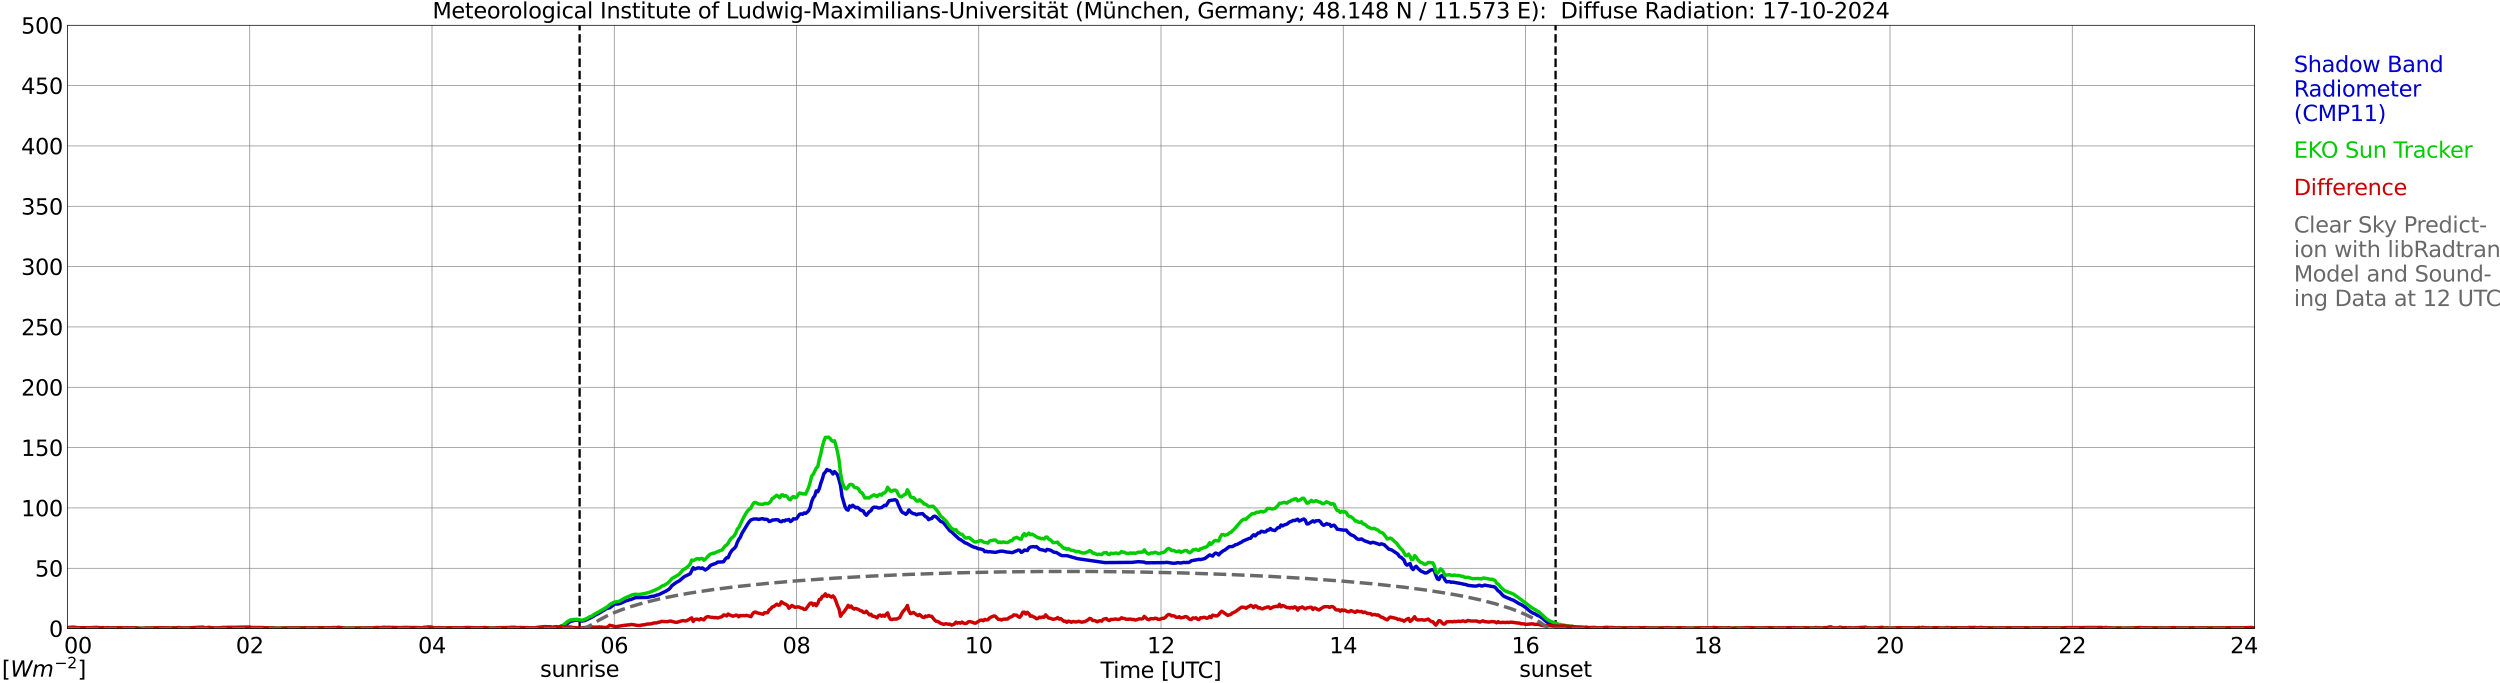 <?xml version="1.0" encoding="utf-8" standalone="no"?>
<!DOCTYPE svg PUBLIC "-//W3C//DTD SVG 1.1//EN"
  "http://www.w3.org/Graphics/SVG/1.1/DTD/svg11.dtd">
<svg xmlns:xlink="http://www.w3.org/1999/xlink" width="1085.4pt" height="296.64pt" viewBox="0 0 1085.4 296.64" xmlns="http://www.w3.org/2000/svg" version="1.1">
 <defs>
  <style type="text/css">*{stroke-linejoin: round; stroke-linecap: butt}</style>
 </defs>
 <g id="figure_1">
  <g id="patch_1">
   <path d="M 0 296.64 
L 1085.4 296.64 
L 1085.4 0 
L 0 0 
z
" style="fill: #ffffff"/>
  </g>
  <g id="axes_1">
   <g id="patch_2">
    <path d="M 29.306 272.909 
L 978.814 272.909 
L 978.814 10.976 
L 29.306 10.976 
z
" style="fill: #ffffff"/>
   </g>
   <g id="patch_3">
    <path d="M 978.814 272.909 
L 978.814 272.909 
L 978.814 10.976 
L 978.814 10.976 
z
" clip-path="url(#pdcedb967e4)" style="fill: #d3d3d3; opacity: 0.25; stroke: #d3d3d3; stroke-linejoin: miter"/>
   </g>
   <g id="matplotlib.axis_1">
    <g id="xtick_1">
     <g id="line2d_1">
      <path d="M 29.306 272.909 
L 29.306 10.976 
" clip-path="url(#pdcedb967e4)" style="fill: none; stroke: #808080; stroke-width: 0.3; stroke-linecap: square"/>
     </g>
     <g id="line2d_2"/>
     <g id="text_1">
      <!--    00 -->
      <g transform="translate(18.733 283.627) scale(0.095 -0.095)">
       <defs>
        <path id="DejaVuSans-20" transform="scale(0.016)"/>
        <path id="DejaVuSans-30" d="M 2034 4250 
Q 1547 4250 1301 3770 
Q 1056 3291 1056 2328 
Q 1056 1369 1301 889 
Q 1547 409 2034 409 
Q 2525 409 2770 889 
Q 3016 1369 3016 2328 
Q 3016 3291 2770 3770 
Q 2525 4250 2034 4250 
z
M 2034 4750 
Q 2819 4750 3233 4129 
Q 3647 3509 3647 2328 
Q 3647 1150 3233 529 
Q 2819 -91 2034 -91 
Q 1250 -91 836 529 
Q 422 1150 422 2328 
Q 422 3509 836 4129 
Q 1250 4750 2034 4750 
z
" transform="scale(0.016)"/>
       </defs>
       <use xlink:href="#DejaVuSans-20"/>
       <use xlink:href="#DejaVuSans-20" transform="translate(31.787 0)"/>
       <use xlink:href="#DejaVuSans-20" transform="translate(63.574 0)"/>
       <use xlink:href="#DejaVuSans-30" transform="translate(95.361 0)"/>
       <use xlink:href="#DejaVuSans-30" transform="translate(158.984 0)"/>
      </g>
     </g>
    </g>
    <g id="xtick_2">
     <g id="line2d_3">
      <path d="M 108.431 272.909 
L 108.431 10.976 
" clip-path="url(#pdcedb967e4)" style="fill: none; stroke: #808080; stroke-width: 0.3; stroke-linecap: square"/>
     </g>
     <g id="line2d_4"/>
     <g id="text_2">
      <!-- 02 -->
      <g transform="translate(102.387 283.627) scale(0.095 -0.095)">
       <defs>
        <path id="DejaVuSans-32" d="M 1228 531 
L 3431 531 
L 3431 0 
L 469 0 
L 469 531 
Q 828 903 1448 1529 
Q 2069 2156 2228 2338 
Q 2531 2678 2651 2914 
Q 2772 3150 2772 3378 
Q 2772 3750 2511 3984 
Q 2250 4219 1831 4219 
Q 1534 4219 1204 4116 
Q 875 4013 500 3803 
L 500 4441 
Q 881 4594 1212 4672 
Q 1544 4750 1819 4750 
Q 2544 4750 2975 4387 
Q 3406 4025 3406 3419 
Q 3406 3131 3298 2873 
Q 3191 2616 2906 2266 
Q 2828 2175 2409 1742 
Q 1991 1309 1228 531 
z
" transform="scale(0.016)"/>
       </defs>
       <use xlink:href="#DejaVuSans-30"/>
       <use xlink:href="#DejaVuSans-32" transform="translate(63.623 0)"/>
      </g>
     </g>
    </g>
    <g id="xtick_3">
     <g id="line2d_5">
      <path d="M 187.557 272.909 
L 187.557 10.976 
" clip-path="url(#pdcedb967e4)" style="fill: none; stroke: #808080; stroke-width: 0.3; stroke-linecap: square"/>
     </g>
     <g id="line2d_6"/>
     <g id="text_3">
      <!-- 04 -->
      <g transform="translate(181.513 283.627) scale(0.095 -0.095)">
       <defs>
        <path id="DejaVuSans-34" d="M 2419 4116 
L 825 1625 
L 2419 1625 
L 2419 4116 
z
M 2253 4666 
L 3047 4666 
L 3047 1625 
L 3713 1625 
L 3713 1100 
L 3047 1100 
L 3047 0 
L 2419 0 
L 2419 1100 
L 313 1100 
L 313 1709 
L 2253 4666 
z
" transform="scale(0.016)"/>
       </defs>
       <use xlink:href="#DejaVuSans-30"/>
       <use xlink:href="#DejaVuSans-34" transform="translate(63.623 0)"/>
      </g>
     </g>
    </g>
    <g id="xtick_4">
     <g id="line2d_7">
      <path d="M 266.683 272.909 
L 266.683 10.976 
" clip-path="url(#pdcedb967e4)" style="fill: none; stroke: #808080; stroke-width: 0.3; stroke-linecap: square"/>
     </g>
     <g id="line2d_8"/>
     <g id="text_4">
      <!-- 06 -->
      <g transform="translate(260.638 283.627) scale(0.095 -0.095)">
       <defs>
        <path id="DejaVuSans-36" d="M 2113 2584 
Q 1688 2584 1439 2293 
Q 1191 2003 1191 1497 
Q 1191 994 1439 701 
Q 1688 409 2113 409 
Q 2538 409 2786 701 
Q 3034 994 3034 1497 
Q 3034 2003 2786 2293 
Q 2538 2584 2113 2584 
z
M 3366 4563 
L 3366 3988 
Q 3128 4100 2886 4159 
Q 2644 4219 2406 4219 
Q 1781 4219 1451 3797 
Q 1122 3375 1075 2522 
Q 1259 2794 1537 2939 
Q 1816 3084 2150 3084 
Q 2853 3084 3261 2657 
Q 3669 2231 3669 1497 
Q 3669 778 3244 343 
Q 2819 -91 2113 -91 
Q 1303 -91 875 529 
Q 447 1150 447 2328 
Q 447 3434 972 4092 
Q 1497 4750 2381 4750 
Q 2619 4750 2861 4703 
Q 3103 4656 3366 4563 
z
" transform="scale(0.016)"/>
       </defs>
       <use xlink:href="#DejaVuSans-30"/>
       <use xlink:href="#DejaVuSans-36" transform="translate(63.623 0)"/>
      </g>
     </g>
    </g>
    <g id="xtick_5">
     <g id="line2d_9">
      <path d="M 345.808 272.909 
L 345.808 10.976 
" clip-path="url(#pdcedb967e4)" style="fill: none; stroke: #808080; stroke-width: 0.3; stroke-linecap: square"/>
     </g>
     <g id="line2d_10"/>
     <g id="text_5">
      <!-- 08 -->
      <g transform="translate(339.764 283.627) scale(0.095 -0.095)">
       <defs>
        <path id="DejaVuSans-38" d="M 2034 2216 
Q 1584 2216 1326 1975 
Q 1069 1734 1069 1313 
Q 1069 891 1326 650 
Q 1584 409 2034 409 
Q 2484 409 2743 651 
Q 3003 894 3003 1313 
Q 3003 1734 2745 1975 
Q 2488 2216 2034 2216 
z
M 1403 2484 
Q 997 2584 770 2862 
Q 544 3141 544 3541 
Q 544 4100 942 4425 
Q 1341 4750 2034 4750 
Q 2731 4750 3128 4425 
Q 3525 4100 3525 3541 
Q 3525 3141 3298 2862 
Q 3072 2584 2669 2484 
Q 3125 2378 3379 2068 
Q 3634 1759 3634 1313 
Q 3634 634 3220 271 
Q 2806 -91 2034 -91 
Q 1263 -91 848 271 
Q 434 634 434 1313 
Q 434 1759 690 2068 
Q 947 2378 1403 2484 
z
M 1172 3481 
Q 1172 3119 1398 2916 
Q 1625 2713 2034 2713 
Q 2441 2713 2670 2916 
Q 2900 3119 2900 3481 
Q 2900 3844 2670 4047 
Q 2441 4250 2034 4250 
Q 1625 4250 1398 4047 
Q 1172 3844 1172 3481 
z
" transform="scale(0.016)"/>
       </defs>
       <use xlink:href="#DejaVuSans-30"/>
       <use xlink:href="#DejaVuSans-38" transform="translate(63.623 0)"/>
      </g>
     </g>
    </g>
    <g id="xtick_6">
     <g id="line2d_11">
      <path d="M 424.934 272.909 
L 424.934 10.976 
" clip-path="url(#pdcedb967e4)" style="fill: none; stroke: #808080; stroke-width: 0.3; stroke-linecap: square"/>
     </g>
     <g id="line2d_12"/>
     <g id="text_6">
      <!-- 10 -->
      <g transform="translate(418.89 283.627) scale(0.095 -0.095)">
       <defs>
        <path id="DejaVuSans-31" d="M 794 531 
L 1825 531 
L 1825 4091 
L 703 3866 
L 703 4441 
L 1819 4666 
L 2450 4666 
L 2450 531 
L 3481 531 
L 3481 0 
L 794 0 
L 794 531 
z
" transform="scale(0.016)"/>
       </defs>
       <use xlink:href="#DejaVuSans-31"/>
       <use xlink:href="#DejaVuSans-30" transform="translate(63.623 0)"/>
      </g>
     </g>
    </g>
    <g id="xtick_7">
     <g id="line2d_13">
      <path d="M 504.06 272.909 
L 504.06 10.976 
" clip-path="url(#pdcedb967e4)" style="fill: none; stroke: #808080; stroke-width: 0.3; stroke-linecap: square"/>
     </g>
     <g id="line2d_14"/>
     <g id="text_7">
      <!-- 12 -->
      <g transform="translate(498.015 283.627) scale(0.095 -0.095)">
       <use xlink:href="#DejaVuSans-31"/>
       <use xlink:href="#DejaVuSans-32" transform="translate(63.623 0)"/>
      </g>
     </g>
    </g>
    <g id="xtick_8">
     <g id="line2d_15">
      <path d="M 583.185 272.909 
L 583.185 10.976 
" clip-path="url(#pdcedb967e4)" style="fill: none; stroke: #808080; stroke-width: 0.3; stroke-linecap: square"/>
     </g>
     <g id="line2d_16"/>
     <g id="text_8">
      <!-- 14 -->
      <g transform="translate(577.141 283.627) scale(0.095 -0.095)">
       <use xlink:href="#DejaVuSans-31"/>
       <use xlink:href="#DejaVuSans-34" transform="translate(63.623 0)"/>
      </g>
     </g>
    </g>
    <g id="xtick_9">
     <g id="line2d_17">
      <path d="M 662.311 272.909 
L 662.311 10.976 
" clip-path="url(#pdcedb967e4)" style="fill: none; stroke: #808080; stroke-width: 0.3; stroke-linecap: square"/>
     </g>
     <g id="line2d_18"/>
     <g id="text_9">
      <!-- 16 -->
      <g transform="translate(656.267 283.627) scale(0.095 -0.095)">
       <use xlink:href="#DejaVuSans-31"/>
       <use xlink:href="#DejaVuSans-36" transform="translate(63.623 0)"/>
      </g>
     </g>
    </g>
    <g id="xtick_10">
     <g id="line2d_19">
      <path d="M 741.437 272.909 
L 741.437 10.976 
" clip-path="url(#pdcedb967e4)" style="fill: none; stroke: #808080; stroke-width: 0.3; stroke-linecap: square"/>
     </g>
     <g id="line2d_20"/>
     <g id="text_10">
      <!-- 18 -->
      <g transform="translate(735.392 283.627) scale(0.095 -0.095)">
       <use xlink:href="#DejaVuSans-31"/>
       <use xlink:href="#DejaVuSans-38" transform="translate(63.623 0)"/>
      </g>
     </g>
    </g>
    <g id="xtick_11">
     <g id="line2d_21">
      <path d="M 820.562 272.909 
L 820.562 10.976 
" clip-path="url(#pdcedb967e4)" style="fill: none; stroke: #808080; stroke-width: 0.3; stroke-linecap: square"/>
     </g>
     <g id="line2d_22"/>
     <g id="text_11">
      <!-- 20 -->
      <g transform="translate(814.518 283.627) scale(0.095 -0.095)">
       <use xlink:href="#DejaVuSans-32"/>
       <use xlink:href="#DejaVuSans-30" transform="translate(63.623 0)"/>
      </g>
     </g>
    </g>
    <g id="xtick_12">
     <g id="line2d_23">
      <path d="M 899.688 272.909 
L 899.688 10.976 
" clip-path="url(#pdcedb967e4)" style="fill: none; stroke: #808080; stroke-width: 0.3; stroke-linecap: square"/>
     </g>
     <g id="line2d_24"/>
     <g id="text_12">
      <!-- 22 -->
      <g transform="translate(893.644 283.627) scale(0.095 -0.095)">
       <use xlink:href="#DejaVuSans-32"/>
       <use xlink:href="#DejaVuSans-32" transform="translate(63.623 0)"/>
      </g>
     </g>
    </g>
    <g id="xtick_13">
     <g id="line2d_25">
      <path d="M 978.814 272.909 
L 978.814 10.976 
" clip-path="url(#pdcedb967e4)" style="fill: none; stroke: #808080; stroke-width: 0.3; stroke-linecap: square"/>
     </g>
     <g id="line2d_26"/>
     <g id="text_13">
      <!-- 24    -->
      <g transform="translate(968.241 283.627) scale(0.095 -0.095)">
       <use xlink:href="#DejaVuSans-32"/>
       <use xlink:href="#DejaVuSans-34" transform="translate(63.623 0)"/>
       <use xlink:href="#DejaVuSans-20" transform="translate(127.246 0)"/>
       <use xlink:href="#DejaVuSans-20" transform="translate(159.033 0)"/>
       <use xlink:href="#DejaVuSans-20" transform="translate(190.82 0)"/>
      </g>
     </g>
    </g>
    <g id="text_14">
     <!-- Time [UTC] -->
     <g transform="translate(477.806 294.322) scale(0.095 -0.095)">
      <defs>
       <path id="DejaVuSans-54" d="M -19 4666 
L 3928 4666 
L 3928 4134 
L 2272 4134 
L 2272 0 
L 1638 0 
L 1638 4134 
L -19 4134 
L -19 4666 
z
" transform="scale(0.016)"/>
       <path id="DejaVuSans-69" d="M 603 3500 
L 1178 3500 
L 1178 0 
L 603 0 
L 603 3500 
z
M 603 4863 
L 1178 4863 
L 1178 4134 
L 603 4134 
L 603 4863 
z
" transform="scale(0.016)"/>
       <path id="DejaVuSans-6d" d="M 3328 2828 
Q 3544 3216 3844 3400 
Q 4144 3584 4550 3584 
Q 5097 3584 5394 3201 
Q 5691 2819 5691 2113 
L 5691 0 
L 5113 0 
L 5113 2094 
Q 5113 2597 4934 2840 
Q 4756 3084 4391 3084 
Q 3944 3084 3684 2787 
Q 3425 2491 3425 1978 
L 3425 0 
L 2847 0 
L 2847 2094 
Q 2847 2600 2669 2842 
Q 2491 3084 2119 3084 
Q 1678 3084 1418 2786 
Q 1159 2488 1159 1978 
L 1159 0 
L 581 0 
L 581 3500 
L 1159 3500 
L 1159 2956 
Q 1356 3278 1631 3431 
Q 1906 3584 2284 3584 
Q 2666 3584 2933 3390 
Q 3200 3197 3328 2828 
z
" transform="scale(0.016)"/>
       <path id="DejaVuSans-65" d="M 3597 1894 
L 3597 1613 
L 953 1613 
Q 991 1019 1311 708 
Q 1631 397 2203 397 
Q 2534 397 2845 478 
Q 3156 559 3463 722 
L 3463 178 
Q 3153 47 2828 -22 
Q 2503 -91 2169 -91 
Q 1331 -91 842 396 
Q 353 884 353 1716 
Q 353 2575 817 3079 
Q 1281 3584 2069 3584 
Q 2775 3584 3186 3129 
Q 3597 2675 3597 1894 
z
M 3022 2063 
Q 3016 2534 2758 2815 
Q 2500 3097 2075 3097 
Q 1594 3097 1305 2825 
Q 1016 2553 972 2059 
L 3022 2063 
z
" transform="scale(0.016)"/>
       <path id="DejaVuSans-5b" d="M 550 4863 
L 1875 4863 
L 1875 4416 
L 1125 4416 
L 1125 -397 
L 1875 -397 
L 1875 -844 
L 550 -844 
L 550 4863 
z
" transform="scale(0.016)"/>
       <path id="DejaVuSans-55" d="M 556 4666 
L 1191 4666 
L 1191 1831 
Q 1191 1081 1462 751 
Q 1734 422 2344 422 
Q 2950 422 3222 751 
Q 3494 1081 3494 1831 
L 3494 4666 
L 4128 4666 
L 4128 1753 
Q 4128 841 3676 375 
Q 3225 -91 2344 -91 
Q 1459 -91 1007 375 
Q 556 841 556 1753 
L 556 4666 
z
" transform="scale(0.016)"/>
       <path id="DejaVuSans-43" d="M 4122 4306 
L 4122 3641 
Q 3803 3938 3442 4084 
Q 3081 4231 2675 4231 
Q 1875 4231 1450 3742 
Q 1025 3253 1025 2328 
Q 1025 1406 1450 917 
Q 1875 428 2675 428 
Q 3081 428 3442 575 
Q 3803 722 4122 1019 
L 4122 359 
Q 3791 134 3420 21 
Q 3050 -91 2638 -91 
Q 1578 -91 968 557 
Q 359 1206 359 2328 
Q 359 3453 968 4101 
Q 1578 4750 2638 4750 
Q 3056 4750 3426 4639 
Q 3797 4528 4122 4306 
z
" transform="scale(0.016)"/>
       <path id="DejaVuSans-5d" d="M 1947 4863 
L 1947 -844 
L 622 -844 
L 622 -397 
L 1369 -397 
L 1369 4416 
L 622 4416 
L 622 4863 
L 1947 4863 
z
" transform="scale(0.016)"/>
      </defs>
      <use xlink:href="#DejaVuSans-54"/>
      <use xlink:href="#DejaVuSans-69" transform="translate(57.959 0)"/>
      <use xlink:href="#DejaVuSans-6d" transform="translate(85.742 0)"/>
      <use xlink:href="#DejaVuSans-65" transform="translate(183.154 0)"/>
      <use xlink:href="#DejaVuSans-20" transform="translate(244.678 0)"/>
      <use xlink:href="#DejaVuSans-5b" transform="translate(276.465 0)"/>
      <use xlink:href="#DejaVuSans-55" transform="translate(315.479 0)"/>
      <use xlink:href="#DejaVuSans-54" transform="translate(388.672 0)"/>
      <use xlink:href="#DejaVuSans-43" transform="translate(443.881 0)"/>
      <use xlink:href="#DejaVuSans-5d" transform="translate(513.705 0)"/>
     </g>
    </g>
   </g>
   <g id="matplotlib.axis_2">
    <g id="ytick_1">
     <g id="line2d_27">
      <path d="M 29.306 272.909 
L 978.814 272.909 
" clip-path="url(#pdcedb967e4)" style="fill: none; stroke: #808080; stroke-width: 0.3; stroke-linecap: square"/>
     </g>
     <g id="line2d_28"/>
     <g id="text_15">
      <!-- 0 -->
      <g transform="translate(21.261 276.518) scale(0.095 -0.095)">
       <use xlink:href="#DejaVuSans-30"/>
      </g>
     </g>
    </g>
    <g id="ytick_2">
     <g id="line2d_29">
      <path d="M 29.306 246.715 
L 978.814 246.715 
" clip-path="url(#pdcedb967e4)" style="fill: none; stroke: #808080; stroke-width: 0.3; stroke-linecap: square"/>
     </g>
     <g id="line2d_30"/>
     <g id="text_16">
      <!-- 50 -->
      <g transform="translate(15.217 250.325) scale(0.095 -0.095)">
       <defs>
        <path id="DejaVuSans-35" d="M 691 4666 
L 3169 4666 
L 3169 4134 
L 1269 4134 
L 1269 2991 
Q 1406 3038 1543 3061 
Q 1681 3084 1819 3084 
Q 2600 3084 3056 2656 
Q 3513 2228 3513 1497 
Q 3513 744 3044 326 
Q 2575 -91 1722 -91 
Q 1428 -91 1123 -41 
Q 819 9 494 109 
L 494 744 
Q 775 591 1075 516 
Q 1375 441 1709 441 
Q 2250 441 2565 725 
Q 2881 1009 2881 1497 
Q 2881 1984 2565 2268 
Q 2250 2553 1709 2553 
Q 1456 2553 1204 2497 
Q 953 2441 691 2322 
L 691 4666 
z
" transform="scale(0.016)"/>
       </defs>
       <use xlink:href="#DejaVuSans-35"/>
       <use xlink:href="#DejaVuSans-30" transform="translate(63.623 0)"/>
      </g>
     </g>
    </g>
    <g id="ytick_3">
     <g id="line2d_31">
      <path d="M 29.306 220.522 
L 978.814 220.522 
" clip-path="url(#pdcedb967e4)" style="fill: none; stroke: #808080; stroke-width: 0.3; stroke-linecap: square"/>
     </g>
     <g id="line2d_32"/>
     <g id="text_17">
      <!-- 100 -->
      <g transform="translate(9.173 224.131) scale(0.095 -0.095)">
       <use xlink:href="#DejaVuSans-31"/>
       <use xlink:href="#DejaVuSans-30" transform="translate(63.623 0)"/>
       <use xlink:href="#DejaVuSans-30" transform="translate(127.246 0)"/>
      </g>
     </g>
    </g>
    <g id="ytick_4">
     <g id="line2d_33">
      <path d="M 29.306 194.329 
L 978.814 194.329 
" clip-path="url(#pdcedb967e4)" style="fill: none; stroke: #808080; stroke-width: 0.3; stroke-linecap: square"/>
     </g>
     <g id="line2d_34"/>
     <g id="text_18">
      <!-- 150 -->
      <g transform="translate(9.173 197.938) scale(0.095 -0.095)">
       <use xlink:href="#DejaVuSans-31"/>
       <use xlink:href="#DejaVuSans-35" transform="translate(63.623 0)"/>
       <use xlink:href="#DejaVuSans-30" transform="translate(127.246 0)"/>
      </g>
     </g>
    </g>
    <g id="ytick_5">
     <g id="line2d_35">
      <path d="M 29.306 168.136 
L 978.814 168.136 
" clip-path="url(#pdcedb967e4)" style="fill: none; stroke: #808080; stroke-width: 0.3; stroke-linecap: square"/>
     </g>
     <g id="line2d_36"/>
     <g id="text_19">
      <!-- 200 -->
      <g transform="translate(9.173 171.745) scale(0.095 -0.095)">
       <use xlink:href="#DejaVuSans-32"/>
       <use xlink:href="#DejaVuSans-30" transform="translate(63.623 0)"/>
       <use xlink:href="#DejaVuSans-30" transform="translate(127.246 0)"/>
      </g>
     </g>
    </g>
    <g id="ytick_6">
     <g id="line2d_37">
      <path d="M 29.306 141.942 
L 978.814 141.942 
" clip-path="url(#pdcedb967e4)" style="fill: none; stroke: #808080; stroke-width: 0.3; stroke-linecap: square"/>
     </g>
     <g id="line2d_38"/>
     <g id="text_20">
      <!-- 250 -->
      <g transform="translate(9.173 145.551) scale(0.095 -0.095)">
       <use xlink:href="#DejaVuSans-32"/>
       <use xlink:href="#DejaVuSans-35" transform="translate(63.623 0)"/>
       <use xlink:href="#DejaVuSans-30" transform="translate(127.246 0)"/>
      </g>
     </g>
    </g>
    <g id="ytick_7">
     <g id="line2d_39">
      <path d="M 29.306 115.749 
L 978.814 115.749 
" clip-path="url(#pdcedb967e4)" style="fill: none; stroke: #808080; stroke-width: 0.3; stroke-linecap: square"/>
     </g>
     <g id="line2d_40"/>
     <g id="text_21">
      <!-- 300 -->
      <g transform="translate(9.173 119.358) scale(0.095 -0.095)">
       <defs>
        <path id="DejaVuSans-33" d="M 2597 2516 
Q 3050 2419 3304 2112 
Q 3559 1806 3559 1356 
Q 3559 666 3084 287 
Q 2609 -91 1734 -91 
Q 1441 -91 1130 -33 
Q 819 25 488 141 
L 488 750 
Q 750 597 1062 519 
Q 1375 441 1716 441 
Q 2309 441 2620 675 
Q 2931 909 2931 1356 
Q 2931 1769 2642 2001 
Q 2353 2234 1838 2234 
L 1294 2234 
L 1294 2753 
L 1863 2753 
Q 2328 2753 2575 2939 
Q 2822 3125 2822 3475 
Q 2822 3834 2567 4026 
Q 2313 4219 1838 4219 
Q 1578 4219 1281 4162 
Q 984 4106 628 3988 
L 628 4550 
Q 988 4650 1302 4700 
Q 1616 4750 1894 4750 
Q 2613 4750 3031 4423 
Q 3450 4097 3450 3541 
Q 3450 3153 3228 2886 
Q 3006 2619 2597 2516 
z
" transform="scale(0.016)"/>
       </defs>
       <use xlink:href="#DejaVuSans-33"/>
       <use xlink:href="#DejaVuSans-30" transform="translate(63.623 0)"/>
       <use xlink:href="#DejaVuSans-30" transform="translate(127.246 0)"/>
      </g>
     </g>
    </g>
    <g id="ytick_8">
     <g id="line2d_41">
      <path d="M 29.306 89.556 
L 978.814 89.556 
" clip-path="url(#pdcedb967e4)" style="fill: none; stroke: #808080; stroke-width: 0.3; stroke-linecap: square"/>
     </g>
     <g id="line2d_42"/>
     <g id="text_22">
      <!-- 350 -->
      <g transform="translate(9.173 93.165) scale(0.095 -0.095)">
       <use xlink:href="#DejaVuSans-33"/>
       <use xlink:href="#DejaVuSans-35" transform="translate(63.623 0)"/>
       <use xlink:href="#DejaVuSans-30" transform="translate(127.246 0)"/>
      </g>
     </g>
    </g>
    <g id="ytick_9">
     <g id="line2d_43">
      <path d="M 29.306 63.362 
L 978.814 63.362 
" clip-path="url(#pdcedb967e4)" style="fill: none; stroke: #808080; stroke-width: 0.3; stroke-linecap: square"/>
     </g>
     <g id="line2d_44"/>
     <g id="text_23">
      <!-- 400 -->
      <g transform="translate(9.173 66.972) scale(0.095 -0.095)">
       <use xlink:href="#DejaVuSans-34"/>
       <use xlink:href="#DejaVuSans-30" transform="translate(63.623 0)"/>
       <use xlink:href="#DejaVuSans-30" transform="translate(127.246 0)"/>
      </g>
     </g>
    </g>
    <g id="ytick_10">
     <g id="line2d_45">
      <path d="M 29.306 37.169 
L 978.814 37.169 
" clip-path="url(#pdcedb967e4)" style="fill: none; stroke: #808080; stroke-width: 0.3; stroke-linecap: square"/>
     </g>
     <g id="line2d_46"/>
     <g id="text_24">
      <!-- 450 -->
      <g transform="translate(9.173 40.778) scale(0.095 -0.095)">
       <use xlink:href="#DejaVuSans-34"/>
       <use xlink:href="#DejaVuSans-35" transform="translate(63.623 0)"/>
       <use xlink:href="#DejaVuSans-30" transform="translate(127.246 0)"/>
      </g>
     </g>
    </g>
    <g id="ytick_11">
     <g id="line2d_47">
      <path d="M 29.306 10.976 
L 978.814 10.976 
" clip-path="url(#pdcedb967e4)" style="fill: none; stroke: #808080; stroke-width: 0.3; stroke-linecap: square"/>
     </g>
     <g id="line2d_48"/>
     <g id="text_25">
      <!-- 500 -->
      <g transform="translate(9.173 14.585) scale(0.095 -0.095)">
       <use xlink:href="#DejaVuSans-35"/>
       <use xlink:href="#DejaVuSans-30" transform="translate(63.623 0)"/>
       <use xlink:href="#DejaVuSans-30" transform="translate(127.246 0)"/>
      </g>
     </g>
    </g>
   </g>
   <g id="line2d_49">
    <path d="M 251.649 272.909 
L 251.649 10.976 
" clip-path="url(#pdcedb967e4)" style="fill: none; stroke-dasharray: 3.7,1.6; stroke-dashoffset: 0; stroke: #000000"/>
   </g>
   <g id="line2d_50">
    <path d="M 675.367 272.909 
L 675.367 10.976 
" clip-path="url(#pdcedb967e4)" style="fill: none; stroke-dasharray: 3.7,1.6; stroke-dashoffset: 0; stroke: #000000"/>
   </g>
   <g id="line2d_51">
    <path d="M 29.306 272.909 
L 243.604 272.909 
L 244.923 271.762 
L 247.561 269.844 
L 249.539 269.341 
L 250.858 269.242 
L 252.176 269.54 
L 252.836 269.645 
L 254.155 269.341 
L 257.451 267.728 
L 258.111 267.225 
L 260.089 266.219 
L 263.386 264.202 
L 264.705 263.904 
L 266.683 262.39 
L 267.342 262.19 
L 268.002 262.29 
L 269.32 261.986 
L 271.958 260.776 
L 272.617 260.677 
L 273.277 260.373 
L 273.936 260.273 
L 275.914 259.466 
L 281.189 259.367 
L 283.167 258.864 
L 283.827 258.864 
L 285.145 258.361 
L 285.805 258.262 
L 289.102 256.648 
L 290.42 255.841 
L 291.08 255.134 
L 291.739 254.228 
L 293.717 252.819 
L 295.036 252.117 
L 297.014 250.404 
L 299.652 249.094 
L 300.971 246.475 
L 301.63 247.077 
L 302.949 246.574 
L 303.608 246.574 
L 304.267 246.773 
L 304.927 246.574 
L 306.246 247.48 
L 307.564 246.574 
L 308.224 245.668 
L 308.883 245.264 
L 310.861 244.557 
L 311.521 244.054 
L 313.499 243.955 
L 314.158 243.855 
L 314.818 242.844 
L 315.477 242.142 
L 316.136 242.142 
L 316.796 240.529 
L 317.455 239.418 
L 318.114 238.617 
L 318.774 238.108 
L 319.433 237.307 
L 320.093 235.489 
L 320.752 234.179 
L 321.411 233.273 
L 322.071 231.665 
L 324.708 227.332 
L 325.368 226.426 
L 326.027 225.719 
L 327.346 225.316 
L 328.665 225.316 
L 329.324 225.52 
L 330.643 225.216 
L 331.302 225.216 
L 331.961 225.52 
L 332.621 225.415 
L 333.28 225.619 
L 333.94 226.426 
L 334.599 226.222 
L 335.258 225.818 
L 337.236 225.619 
L 337.896 225.719 
L 338.555 226.321 
L 339.215 226.526 
L 339.874 226.023 
L 340.533 226.222 
L 341.193 225.719 
L 341.852 225.818 
L 342.512 225.52 
L 343.171 226.426 
L 343.83 226.023 
L 344.49 225.216 
L 345.149 225.316 
L 345.808 225.216 
L 347.127 223.304 
L 347.787 223.1 
L 348.446 223.304 
L 349.105 222.696 
L 349.765 222.901 
L 350.424 222.392 
L 351.083 221.69 
L 351.743 220.381 
L 352.402 217.761 
L 353.062 216.148 
L 353.721 215.341 
L 354.38 213.125 
L 355.04 213.529 
L 355.699 212.119 
L 356.359 209.804 
L 357.018 207.986 
L 357.677 205.671 
L 358.337 204.969 
L 358.996 203.858 
L 359.655 204.261 
L 360.315 204.261 
L 360.974 204.864 
L 361.634 205.77 
L 362.293 204.764 
L 362.952 205.367 
L 363.612 206.173 
L 364.271 208.29 
L 364.93 210.81 
L 365.59 215.545 
L 366.909 220.077 
L 367.568 221.187 
L 368.227 221.486 
L 368.887 219.674 
L 369.546 220.077 
L 370.206 219.375 
L 371.524 220.48 
L 372.184 220.281 
L 372.843 220.685 
L 373.502 221.387 
L 374.821 221.889 
L 375.481 223.1 
L 376.14 223.702 
L 377.459 222.094 
L 378.118 221.79 
L 378.777 220.58 
L 379.437 220.176 
L 380.756 220.281 
L 381.415 220.58 
L 382.734 220.381 
L 384.053 219.375 
L 384.712 219.474 
L 386.031 217.358 
L 388.668 216.955 
L 389.328 217.358 
L 389.987 219.071 
L 391.306 221.889 
L 391.965 222.597 
L 392.624 222.796 
L 393.284 223.304 
L 393.943 222.696 
L 394.603 221.387 
L 395.262 222.193 
L 395.921 222.696 
L 396.581 223 
L 397.24 223.1 
L 397.899 223.503 
L 398.559 223.199 
L 400.537 223 
L 401.856 224.31 
L 402.515 224.614 
L 403.175 225.619 
L 403.834 225.216 
L 404.493 225.116 
L 405.153 224.31 
L 405.812 224.105 
L 406.471 224.409 
L 408.45 226.426 
L 409.109 226.625 
L 409.768 227.128 
L 412.406 230.455 
L 413.065 230.858 
L 416.362 233.98 
L 417.022 234.284 
L 419 235.693 
L 419.659 235.892 
L 421.637 237.003 
L 422.956 237.605 
L 423.615 237.71 
L 424.934 238.313 
L 425.593 238.313 
L 426.912 238.716 
L 427.572 239.523 
L 428.231 239.318 
L 428.89 239.622 
L 429.55 239.523 
L 432.187 239.821 
L 434.165 239.318 
L 435.484 239.318 
L 436.803 239.622 
L 439.44 239.926 
L 440.759 239.418 
L 442.078 238.816 
L 442.737 238.915 
L 443.397 239.821 
L 444.056 239.523 
L 444.716 238.816 
L 446.034 239.02 
L 446.694 237.909 
L 447.353 237.506 
L 448.672 237.307 
L 449.331 237.506 
L 449.991 237.307 
L 451.309 238.512 
L 453.287 238.915 
L 453.947 239.219 
L 454.606 238.512 
L 455.925 238.816 
L 456.584 239.119 
L 457.244 239.622 
L 457.903 239.821 
L 458.563 239.821 
L 460.541 241.032 
L 461.2 241.236 
L 463.178 241.236 
L 467.794 242.546 
L 479.663 244.259 
L 491.532 244.154 
L 494.169 243.855 
L 495.488 243.955 
L 496.807 244.054 
L 497.466 244.358 
L 505.379 244.259 
L 506.697 244.154 
L 509.335 244.557 
L 510.654 244.458 
L 511.313 244.259 
L 512.632 244.458 
L 513.95 244.154 
L 514.61 244.259 
L 515.269 244.154 
L 515.929 244.259 
L 516.588 243.955 
L 517.247 243.452 
L 520.544 242.844 
L 521.204 242.949 
L 522.522 242.645 
L 523.182 242.441 
L 525.16 240.932 
L 526.479 241.435 
L 527.138 240.529 
L 527.797 240.125 
L 528.457 240.33 
L 529.116 240.932 
L 529.776 240.125 
L 531.094 239.119 
L 531.754 238.816 
L 533.732 237.307 
L 535.051 237.307 
L 536.369 236.5 
L 537.029 236.401 
L 538.348 235.693 
L 539.007 235.389 
L 539.666 234.887 
L 542.304 233.781 
L 542.963 233.676 
L 543.623 232.77 
L 544.282 232.168 
L 544.941 232.671 
L 546.26 231.361 
L 546.919 231.361 
L 547.579 230.654 
L 548.898 230.958 
L 549.557 230.858 
L 550.216 230.151 
L 550.876 230.151 
L 551.535 229.449 
L 552.195 230.051 
L 553.513 230.355 
L 554.832 229.045 
L 555.491 229.045 
L 556.151 227.935 
L 556.81 228.338 
L 557.47 227.935 
L 558.788 227.532 
L 559.448 226.929 
L 560.107 226.526 
L 560.766 226.321 
L 561.426 225.923 
L 562.085 226.023 
L 563.404 225.415 
L 564.063 226.222 
L 566.042 225.316 
L 566.701 225.818 
L 567.36 227.432 
L 568.02 227.432 
L 569.998 226.122 
L 570.657 226.625 
L 571.317 226.122 
L 572.635 226.023 
L 573.295 226.526 
L 573.954 227.532 
L 574.613 228.034 
L 575.273 227.835 
L 575.932 227.332 
L 576.592 227.631 
L 577.251 227.631 
L 577.91 228.543 
L 578.57 228.139 
L 579.229 228.034 
L 579.889 228.742 
L 580.548 229.747 
L 583.185 230.151 
L 584.504 230.151 
L 585.164 231.057 
L 586.482 232.168 
L 587.801 232.671 
L 589.12 233.881 
L 589.779 234.179 
L 590.439 234.179 
L 591.098 233.98 
L 592.417 234.787 
L 594.395 235.489 
L 595.054 235.793 
L 595.714 235.489 
L 596.373 235.489 
L 599.011 236.401 
L 599.67 236.097 
L 600.989 236.5 
L 602.967 238.412 
L 604.286 238.816 
L 606.264 240.125 
L 606.923 240.628 
L 607.582 241.639 
L 608.242 241.938 
L 609.561 243.148 
L 610.22 244.761 
L 610.879 245.364 
L 612.198 244.657 
L 612.858 246.574 
L 613.517 247.276 
L 614.176 246.37 
L 614.836 245.867 
L 615.495 246.674 
L 616.814 247.884 
L 618.792 248.79 
L 619.451 248.69 
L 621.429 247.381 
L 622.089 247.381 
L 622.748 247.884 
L 623.408 249.796 
L 624.067 251.31 
L 624.726 251.608 
L 625.386 250.299 
L 626.045 249.895 
L 626.705 250.404 
L 627.364 251.813 
L 628.023 252.619 
L 629.342 252.515 
L 630.001 252.819 
L 630.661 252.719 
L 634.617 253.426 
L 635.936 253.725 
L 636.595 253.824 
L 637.255 254.128 
L 639.892 254.432 
L 641.211 254.432 
L 641.87 254.128 
L 642.53 254.128 
L 643.189 254.432 
L 643.848 254.333 
L 644.508 254.029 
L 648.464 254.736 
L 649.123 254.935 
L 650.442 256.548 
L 651.102 256.952 
L 652.42 258.461 
L 653.08 258.963 
L 656.377 260.373 
L 657.036 260.577 
L 659.674 262.19 
L 660.333 262.39 
L 662.311 263.699 
L 664.289 265.412 
L 665.608 266.219 
L 666.267 266.418 
L 667.586 267.225 
L 668.246 267.429 
L 669.564 268.335 
L 671.542 270.048 
L 672.861 270.85 
L 674.839 271.458 
L 675.499 271.861 
L 676.158 272.06 
L 676.817 272.06 
L 678.796 272.668 
L 681.433 272.767 
L 682.092 272.909 
L 978.154 272.909 
L 978.154 272.909 
" clip-path="url(#pdcedb967e4)" style="fill: none; stroke: #0000cc; stroke-width: 1.5; stroke-linecap: square"/>
   </g>
   <g id="line2d_52">
    <path d="M 28.646 272.585 
L 29.965 272.445 
L 31.943 272.354 
L 33.921 272.547 
L 39.197 272.53 
L 40.515 272.474 
L 41.834 272.429 
L 43.812 272.56 
L 44.472 272.489 
L 45.79 272.647 
L 46.45 272.483 
L 47.768 272.613 
L 51.725 272.546 
L 55.022 272.578 
L 57 272.544 
L 59.637 272.668 
L 60.297 272.8 
L 62.275 272.8 
L 63.594 272.643 
L 66.89 272.628 
L 68.209 272.558 
L 70.187 272.53 
L 73.484 272.61 
L 74.803 272.638 
L 76.122 272.62 
L 77.441 272.469 
L 80.078 272.644 
L 87.991 272.347 
L 89.309 272.557 
L 90.628 272.413 
L 93.266 272.645 
L 95.244 272.552 
L 96.563 272.457 
L 99.2 272.414 
L 101.838 272.42 
L 104.475 272.364 
L 105.794 272.347 
L 108.431 272.302 
L 109.091 272.457 
L 114.366 272.492 
L 115.685 272.592 
L 118.322 272.621 
L 120.3 272.76 
L 125.575 272.608 
L 131.51 272.609 
L 141.4 272.55 
L 143.379 272.583 
L 144.697 272.47 
L 146.016 272.515 
L 146.676 272.401 
L 148.654 272.548 
L 149.972 272.737 
L 161.841 272.593 
L 162.501 272.615 
L 163.16 272.456 
L 165.138 272.505 
L 166.457 272.423 
L 167.776 272.436 
L 169.094 272.429 
L 173.71 272.51 
L 175.688 272.439 
L 178.326 272.481 
L 179.645 272.464 
L 182.282 272.516 
L 182.941 272.586 
L 184.26 272.388 
L 184.92 272.427 
L 185.579 272.283 
L 186.898 272.26 
L 188.216 272.504 
L 189.535 272.598 
L 190.195 272.495 
L 193.492 272.612 
L 194.81 272.568 
L 196.129 272.522 
L 198.107 272.522 
L 199.426 272.591 
L 202.723 272.464 
L 207.998 272.583 
L 210.635 272.473 
L 211.954 272.621 
L 213.273 272.679 
L 213.932 272.72 
L 216.57 272.504 
L 217.889 272.523 
L 221.186 272.459 
L 223.164 272.384 
L 224.482 272.513 
L 225.801 272.475 
L 231.076 272.541 
L 231.736 272.596 
L 235.692 272.18 
L 236.351 272.058 
L 238.989 272.149 
L 239.648 272.397 
L 241.626 272.066 
L 242.286 272.256 
L 242.945 272.136 
L 244.264 271.537 
L 244.923 271.096 
L 246.242 269.952 
L 247.561 269.181 
L 248.88 268.995 
L 250.198 268.843 
L 252.836 269.285 
L 254.814 268.523 
L 256.133 267.686 
L 256.792 267.544 
L 258.77 266.251 
L 259.43 265.932 
L 260.748 265.164 
L 262.067 264.429 
L 264.045 263.215 
L 264.705 262.458 
L 266.683 261.453 
L 268.661 261.091 
L 269.32 260.802 
L 271.298 259.632 
L 274.595 258.215 
L 275.914 257.982 
L 277.233 258.126 
L 279.87 257.689 
L 281.189 257.367 
L 282.508 256.973 
L 285.805 255.522 
L 286.464 255.153 
L 287.124 254.628 
L 287.783 254.272 
L 288.442 254.082 
L 289.761 253.248 
L 290.42 252.671 
L 291.739 251.167 
L 294.377 249.663 
L 295.036 249.11 
L 296.355 247.541 
L 297.014 247.067 
L 297.674 246.784 
L 298.992 245.649 
L 299.652 244.834 
L 300.311 243.119 
L 300.971 243.367 
L 301.63 243.102 
L 302.289 242.689 
L 302.949 242.507 
L 303.608 242.804 
L 304.267 242.442 
L 304.927 242.517 
L 305.586 243.217 
L 306.246 242.793 
L 306.905 241.987 
L 308.224 240.685 
L 309.543 240.184 
L 310.202 240.147 
L 311.521 239.465 
L 313.499 238.754 
L 314.818 237.008 
L 315.477 236.641 
L 316.136 235.812 
L 316.796 234.631 
L 317.455 233.708 
L 318.114 233.239 
L 318.774 232.59 
L 319.433 231.451 
L 320.093 229.726 
L 320.752 229.052 
L 322.73 224.882 
L 324.049 222.562 
L 324.708 221.691 
L 325.368 221.027 
L 326.027 220.558 
L 326.686 219.2 
L 327.346 218.254 
L 328.005 218.123 
L 329.324 218.82 
L 331.302 218.984 
L 331.961 218.581 
L 332.621 218.559 
L 333.28 218.692 
L 333.94 218.293 
L 334.599 217.677 
L 335.258 216.416 
L 335.918 216.152 
L 336.577 215.504 
L 337.236 215.026 
L 338.555 216.08 
L 339.215 214.893 
L 339.874 214.843 
L 340.533 215.436 
L 341.193 215.187 
L 341.852 215.716 
L 342.512 216.689 
L 343.171 216.993 
L 343.83 215.972 
L 344.49 215.556 
L 345.149 216.072 
L 345.808 215.89 
L 346.468 214.763 
L 347.127 214.039 
L 347.787 214.169 
L 348.446 214.449 
L 349.105 214.377 
L 349.765 214.54 
L 351.083 211.577 
L 351.743 209.369 
L 352.402 206.669 
L 353.062 205.998 
L 354.38 203.196 
L 355.04 202.624 
L 355.699 199.479 
L 356.359 197.058 
L 357.018 193.953 
L 357.677 191.526 
L 358.337 189.887 
L 358.996 189.9 
L 359.655 189.786 
L 360.315 190.247 
L 360.974 191.218 
L 361.634 191.581 
L 362.293 191.356 
L 362.952 193.519 
L 363.612 196.21 
L 364.271 199.755 
L 364.93 205.441 
L 365.59 209.07 
L 366.249 210.901 
L 366.909 212.108 
L 367.568 212.276 
L 368.887 210.392 
L 369.546 210.293 
L 370.206 210.52 
L 370.865 211.501 
L 371.524 211.733 
L 372.184 211.817 
L 372.843 212.441 
L 373.502 213.622 
L 374.162 213.897 
L 374.821 214.852 
L 375.481 216.159 
L 377.459 216.154 
L 378.118 215.557 
L 379.437 214.854 
L 380.096 215.102 
L 380.756 215.609 
L 381.415 214.952 
L 382.074 214.584 
L 382.734 215.001 
L 383.393 214.089 
L 384.053 214.018 
L 384.712 213.28 
L 385.371 211.544 
L 386.69 213.273 
L 387.349 213.188 
L 388.009 212.825 
L 388.668 212.784 
L 389.328 213.2 
L 389.987 214.613 
L 390.646 215.567 
L 391.306 215.692 
L 391.965 215.288 
L 392.624 214.728 
L 393.284 214.499 
L 393.943 212.643 
L 394.603 213.738 
L 395.262 215.676 
L 395.921 216.008 
L 396.581 215.993 
L 397.24 216.648 
L 397.899 217.47 
L 398.559 217.581 
L 399.218 216.985 
L 400.537 218.026 
L 401.196 218.814 
L 401.856 218.852 
L 403.175 219.941 
L 405.153 219.783 
L 406.471 221.245 
L 407.131 222.021 
L 408.45 224.157 
L 409.109 224.604 
L 411.087 226.59 
L 411.746 227.676 
L 413.065 229.327 
L 414.384 230.148 
L 415.043 229.963 
L 415.703 231.028 
L 416.362 231.391 
L 417.022 231.93 
L 417.681 231.953 
L 419 233.5 
L 419.659 233.606 
L 420.318 233.404 
L 420.978 233.533 
L 422.956 235.208 
L 423.615 235.34 
L 424.934 234.994 
L 425.593 234.661 
L 426.253 234.817 
L 426.912 235.298 
L 427.572 235.532 
L 428.231 235.574 
L 428.89 235.798 
L 429.55 234.969 
L 430.209 234.659 
L 430.869 234.634 
L 431.528 234.427 
L 432.187 234.47 
L 433.506 235.555 
L 434.165 235.318 
L 434.825 235.599 
L 435.484 235.26 
L 436.144 235.424 
L 437.462 235.559 
L 438.781 234.742 
L 439.44 234.7 
L 440.1 233.763 
L 441.419 233.294 
L 442.737 234.005 
L 443.397 234.095 
L 444.056 232.447 
L 444.716 231.663 
L 445.375 232.596 
L 446.694 231.448 
L 447.353 232.162 
L 448.012 231.902 
L 448.672 232.203 
L 450.65 233.486 
L 451.309 233.534 
L 451.969 233.883 
L 452.628 233.749 
L 453.287 234.005 
L 453.947 233.245 
L 454.606 233.173 
L 455.266 234.049 
L 455.925 234.297 
L 456.584 234.871 
L 457.244 235.615 
L 458.563 235.489 
L 459.222 235.423 
L 459.881 236.406 
L 460.541 236.685 
L 461.2 237.498 
L 461.859 238.058 
L 462.519 237.991 
L 463.178 238.507 
L 463.838 238.177 
L 465.156 239.006 
L 465.816 238.94 
L 467.134 239.477 
L 468.453 239.454 
L 469.113 239.837 
L 469.772 240.069 
L 471.091 240.064 
L 471.75 239.732 
L 472.409 239.528 
L 473.069 239.033 
L 473.728 239.329 
L 474.388 240.134 
L 475.047 240.122 
L 476.366 240.804 
L 477.025 240.567 
L 478.344 240.818 
L 479.003 240.103 
L 480.322 239.893 
L 480.981 240.604 
L 481.641 240.78 
L 482.3 240.164 
L 482.96 240.306 
L 483.619 240.272 
L 484.278 240.109 
L 484.938 240.157 
L 485.597 240.387 
L 486.256 240.113 
L 486.916 239.456 
L 487.575 239.753 
L 488.235 239.762 
L 488.894 240.224 
L 490.213 240.276 
L 490.872 240.028 
L 491.532 240.227 
L 492.191 240.068 
L 492.85 240.262 
L 494.169 239.749 
L 496.147 239.677 
L 496.807 238.748 
L 497.466 239.7 
L 498.125 240.274 
L 498.785 240.511 
L 499.444 240.167 
L 500.103 240.025 
L 500.763 240.122 
L 501.422 239.771 
L 502.082 239.928 
L 502.741 240.303 
L 503.4 240.36 
L 504.06 240.038 
L 505.379 239.761 
L 506.038 239.236 
L 506.697 238.423 
L 507.357 238.126 
L 508.016 238.385 
L 508.675 239.062 
L 509.335 238.956 
L 509.994 239.173 
L 510.654 239.537 
L 511.313 239.428 
L 511.972 239.197 
L 512.632 239.807 
L 513.95 239.247 
L 514.61 239.018 
L 515.269 239.039 
L 515.929 239.673 
L 516.588 239.973 
L 517.247 239.5 
L 517.907 238.711 
L 518.566 238.749 
L 519.226 238.456 
L 519.885 238.854 
L 520.544 238.909 
L 521.204 238.233 
L 521.863 238.184 
L 522.522 237.784 
L 523.841 237.465 
L 524.501 236.805 
L 525.16 235.639 
L 525.819 236.351 
L 527.138 234.86 
L 527.797 234.61 
L 528.457 234.806 
L 529.116 234.848 
L 529.776 233.16 
L 530.435 232.098 
L 531.094 232.083 
L 531.754 232.388 
L 533.073 231.998 
L 533.732 231.382 
L 534.391 231.121 
L 535.71 229.913 
L 539.007 226.094 
L 539.666 225.628 
L 540.326 225.353 
L 540.985 225.475 
L 541.644 224.7 
L 542.963 223.566 
L 543.623 222.991 
L 544.282 223.062 
L 544.941 222.793 
L 545.601 222.356 
L 546.26 222.437 
L 547.579 222.02 
L 548.238 222.302 
L 549.557 221.772 
L 550.216 220.767 
L 551.535 220.734 
L 552.195 220.995 
L 553.513 220.755 
L 554.832 219.515 
L 555.491 218.501 
L 556.151 218.477 
L 557.47 218.108 
L 558.788 218.44 
L 559.448 217.812 
L 560.107 217.644 
L 560.766 217.096 
L 561.426 217.015 
L 562.085 216.586 
L 562.745 216.55 
L 563.404 217.414 
L 564.063 217.204 
L 564.723 216.869 
L 565.382 216.326 
L 566.042 216.347 
L 566.701 217.265 
L 567.36 218.43 
L 568.02 218.378 
L 569.338 217.256 
L 569.998 217.823 
L 570.657 217.663 
L 571.317 217.34 
L 572.635 217.936 
L 573.295 218.019 
L 573.954 218.623 
L 574.613 218.651 
L 575.273 218.318 
L 575.932 217.836 
L 577.251 218.441 
L 577.91 218.972 
L 578.57 218.614 
L 579.229 218.904 
L 579.889 220.533 
L 580.548 221.664 
L 581.207 221.703 
L 581.867 222.483 
L 582.526 222.004 
L 583.185 222.353 
L 583.845 222.13 
L 584.504 222.547 
L 585.164 223.714 
L 585.823 224.244 
L 586.482 224.343 
L 587.142 224.769 
L 587.801 225.415 
L 588.46 226.234 
L 589.12 226.21 
L 589.779 226.693 
L 590.439 226.855 
L 591.098 226.525 
L 591.757 227.441 
L 592.417 227.56 
L 593.076 228.06 
L 593.736 228.699 
L 594.395 228.934 
L 595.054 229.316 
L 595.714 229.56 
L 596.373 229.383 
L 597.032 229.576 
L 597.692 229.986 
L 598.351 230.159 
L 599.011 230.931 
L 600.329 231.409 
L 601.648 232.998 
L 602.307 234.008 
L 603.626 233.623 
L 604.286 233.995 
L 605.604 235.216 
L 606.264 235.723 
L 607.582 237.538 
L 608.901 238.853 
L 610.22 241.11 
L 610.879 241.228 
L 611.539 240.545 
L 612.198 241.519 
L 612.858 243.016 
L 613.517 242.853 
L 614.176 241.223 
L 614.836 241.805 
L 615.495 242.959 
L 616.814 244.189 
L 617.473 244.327 
L 618.133 244.826 
L 618.792 245.077 
L 619.451 244.71 
L 620.111 244.158 
L 621.429 244.333 
L 622.089 244.377 
L 622.748 245.75 
L 623.408 248.284 
L 624.067 248.877 
L 624.726 248.149 
L 625.386 246.982 
L 626.045 247.393 
L 626.705 248.437 
L 627.364 249.738 
L 629.342 249.507 
L 630.001 249.782 
L 630.661 249.827 
L 631.32 249.656 
L 632.639 249.901 
L 633.298 249.806 
L 633.958 250.065 
L 635.276 250.258 
L 635.936 250.674 
L 636.595 250.699 
L 637.255 250.603 
L 639.233 251.23 
L 641.87 251.169 
L 643.189 251.352 
L 643.848 250.953 
L 644.508 251.001 
L 645.827 251.229 
L 647.145 251.523 
L 647.805 251.458 
L 649.123 252.048 
L 649.783 253.25 
L 650.442 253.529 
L 651.761 255.138 
L 653.08 256.301 
L 653.739 256.661 
L 657.036 257.91 
L 659.674 259.792 
L 664.949 263.761 
L 667.586 265.357 
L 668.246 265.719 
L 671.542 268.789 
L 672.861 269.587 
L 674.18 270.149 
L 676.817 271.078 
L 677.477 271.096 
L 678.136 271.327 
L 678.796 271.4 
L 680.114 271.676 
L 680.774 271.714 
L 682.092 271.942 
L 682.752 271.964 
L 683.411 272.134 
L 684.071 272.139 
L 684.73 272.276 
L 686.049 272.263 
L 687.368 272.392 
L 688.027 272.426 
L 688.686 272.326 
L 689.346 272.463 
L 692.643 272.461 
L 693.302 272.609 
L 696.599 272.484 
L 697.258 272.411 
L 698.577 272.477 
L 699.896 272.475 
L 701.215 272.541 
L 701.874 272.628 
L 703.193 272.503 
L 703.852 272.626 
L 705.83 272.575 
L 707.149 272.621 
L 707.808 272.497 
L 709.127 272.643 
L 711.765 272.519 
L 713.083 272.524 
L 714.402 272.513 
L 715.721 272.589 
L 717.04 272.692 
L 717.699 272.616 
L 718.358 272.678 
L 719.018 272.625 
L 719.677 272.694 
L 723.633 272.496 
L 724.952 272.547 
L 725.612 272.573 
L 726.271 272.713 
L 729.568 272.537 
L 730.227 272.634 
L 730.887 272.525 
L 732.205 272.696 
L 734.184 272.725 
L 738.799 272.55 
L 740.118 272.634 
L 740.777 272.543 
L 742.756 272.604 
L 744.074 272.448 
L 745.393 272.576 
L 747.371 272.588 
L 748.031 272.687 
L 750.668 272.524 
L 751.327 272.725 
L 751.987 272.76 
L 753.306 272.664 
L 755.943 272.668 
L 757.262 272.601 
L 757.921 272.498 
L 759.899 272.535 
L 760.559 272.542 
L 761.878 272.673 
L 762.537 272.55 
L 763.196 272.668 
L 763.856 272.587 
L 764.515 272.661 
L 767.153 272.53 
L 767.812 272.626 
L 768.471 272.495 
L 769.79 272.651 
L 770.449 272.566 
L 771.109 272.734 
L 772.428 272.523 
L 773.087 272.626 
L 774.406 272.554 
L 775.065 272.656 
L 775.725 272.52 
L 776.384 272.587 
L 777.043 272.505 
L 777.703 272.557 
L 779.021 272.506 
L 780.34 272.565 
L 781 272.551 
L 781.659 272.695 
L 782.978 272.498 
L 786.275 272.678 
L 787.593 272.608 
L 788.253 272.478 
L 791.55 272.681 
L 792.209 272.498 
L 793.528 272.484 
L 794.187 272.278 
L 794.847 272.214 
L 796.165 272.69 
L 797.484 272.597 
L 798.143 272.546 
L 798.803 272.373 
L 799.462 272.441 
L 800.122 272.624 
L 801.44 272.494 
L 802.1 272.692 
L 802.759 272.503 
L 804.737 272.733 
L 805.397 272.555 
L 809.353 272.414 
L 810.012 272.355 
L 810.672 272.542 
L 813.309 272.72 
L 813.969 272.549 
L 814.628 272.609 
L 817.265 272.401 
L 818.584 272.712 
L 819.244 272.549 
L 820.562 272.777 
L 821.222 272.683 
L 821.881 272.731 
L 823.2 272.565 
L 830.453 272.547 
L 831.112 272.697 
L 832.431 272.57 
L 833.091 272.446 
L 833.75 272.574 
L 834.409 272.427 
L 835.728 272.522 
L 836.388 272.645 
L 837.047 272.51 
L 837.706 272.675 
L 839.025 272.631 
L 839.684 272.516 
L 841.003 272.566 
L 841.663 272.518 
L 842.981 272.688 
L 844.3 272.686 
L 844.959 272.46 
L 846.278 272.537 
L 848.256 272.648 
L 849.575 272.511 
L 850.894 272.581 
L 851.553 272.543 
L 852.213 272.661 
L 852.872 272.56 
L 854.191 272.562 
L 854.85 272.452 
L 856.169 272.49 
L 857.488 272.44 
L 858.147 272.567 
L 860.125 272.448 
L 862.763 272.618 
L 864.082 272.617 
L 879.907 272.57 
L 881.885 272.7 
L 882.544 272.549 
L 883.863 272.526 
L 885.182 272.603 
L 885.841 272.539 
L 887.16 272.601 
L 888.479 272.578 
L 895.732 272.623 
L 896.391 272.512 
L 910.898 272.474 
L 912.216 272.455 
L 913.535 272.544 
L 914.194 272.444 
L 915.513 272.566 
L 918.151 272.707 
L 920.129 272.633 
L 921.448 272.749 
L 923.426 272.677 
L 926.723 272.612 
L 928.701 272.477 
L 930.02 272.516 
L 935.295 272.638 
L 938.592 272.602 
L 939.91 272.694 
L 943.867 272.493 
L 945.185 272.627 
L 947.163 272.573 
L 949.142 272.623 
L 952.438 272.579 
L 953.757 272.659 
L 955.735 272.561 
L 959.032 272.649 
L 972.22 272.529 
L 974.198 272.568 
L 977.495 272.445 
L 978.154 272.559 
L 978.154 272.559 
" clip-path="url(#pdcedb967e4)" style="fill: none; stroke: #00cc00; stroke-width: 1.5; stroke-linecap: square"/>
   </g>
   <g id="line2d_53">
    <path d="M 29.306 272.478 
L 31.943 272.354 
L 33.921 272.547 
L 39.197 272.53 
L 40.515 272.474 
L 41.834 272.429 
L 43.812 272.56 
L 44.472 272.489 
L 45.79 272.647 
L 46.45 272.483 
L 47.768 272.613 
L 51.725 272.546 
L 55.022 272.578 
L 57 272.544 
L 59.637 272.668 
L 60.297 272.8 
L 62.275 272.8 
L 63.594 272.643 
L 66.89 272.628 
L 68.209 272.558 
L 70.187 272.53 
L 73.484 272.61 
L 74.803 272.638 
L 76.122 272.62 
L 77.441 272.469 
L 80.078 272.644 
L 87.991 272.347 
L 89.309 272.557 
L 90.628 272.413 
L 93.266 272.645 
L 95.244 272.552 
L 96.563 272.457 
L 99.2 272.414 
L 101.838 272.42 
L 104.475 272.364 
L 105.794 272.347 
L 108.431 272.302 
L 109.091 272.457 
L 114.366 272.492 
L 115.685 272.592 
L 118.322 272.621 
L 120.3 272.76 
L 125.575 272.608 
L 131.51 272.609 
L 141.4 272.55 
L 143.379 272.583 
L 144.697 272.47 
L 146.016 272.515 
L 146.676 272.401 
L 148.654 272.548 
L 149.972 272.737 
L 161.841 272.593 
L 162.501 272.615 
L 163.16 272.456 
L 165.138 272.505 
L 166.457 272.423 
L 167.776 272.436 
L 169.094 272.429 
L 173.71 272.51 
L 175.688 272.439 
L 178.326 272.481 
L 179.645 272.464 
L 182.282 272.516 
L 182.941 272.586 
L 184.26 272.388 
L 184.92 272.427 
L 185.579 272.283 
L 186.898 272.26 
L 188.216 272.504 
L 189.535 272.598 
L 190.195 272.495 
L 193.492 272.612 
L 194.81 272.568 
L 196.129 272.522 
L 198.107 272.522 
L 199.426 272.591 
L 202.723 272.464 
L 207.998 272.583 
L 210.635 272.473 
L 211.954 272.621 
L 213.273 272.679 
L 213.932 272.72 
L 216.57 272.504 
L 217.889 272.523 
L 221.186 272.459 
L 223.164 272.384 
L 224.482 272.513 
L 225.801 272.475 
L 231.076 272.541 
L 231.736 272.596 
L 235.692 272.18 
L 236.351 272.058 
L 238.989 272.149 
L 239.648 272.397 
L 241.626 272.066 
L 242.286 272.256 
L 242.945 272.136 
L 243.604 271.863 
L 244.264 272.181 
L 244.923 272.243 
L 245.583 272.141 
L 247.561 272.245 
L 248.22 272.298 
L 248.88 272.463 
L 252.176 272.655 
L 254.155 272.428 
L 255.473 272.373 
L 256.133 272.06 
L 256.792 272.322 
L 257.451 272.251 
L 258.111 272.331 
L 258.77 272.239 
L 259.43 272.318 
L 260.089 272.178 
L 262.726 272.41 
L 263.386 272.396 
L 264.045 272.022 
L 264.705 271.463 
L 267.342 272.079 
L 271.298 271.461 
L 271.958 271.461 
L 272.617 271.279 
L 273.277 271.328 
L 273.936 271.14 
L 274.595 271.149 
L 276.573 271.517 
L 277.892 271.569 
L 278.552 271.366 
L 279.87 271.231 
L 281.189 270.909 
L 281.849 270.927 
L 283.167 270.744 
L 283.827 270.472 
L 285.145 270.441 
L 285.805 270.169 
L 286.464 270.104 
L 287.124 269.783 
L 289.761 269.912 
L 291.08 269.613 
L 292.399 269.97 
L 293.717 270.227 
L 296.355 269.444 
L 297.674 269.593 
L 298.333 269.378 
L 300.311 268.244 
L 300.971 269.801 
L 301.63 268.934 
L 302.289 268.825 
L 302.949 268.842 
L 303.608 269.139 
L 304.267 268.578 
L 305.586 269.149 
L 306.246 268.221 
L 306.905 267.819 
L 307.564 267.726 
L 308.883 268.076 
L 309.543 268.032 
L 310.202 268.195 
L 310.861 268.108 
L 311.521 268.32 
L 313.499 267.708 
L 314.158 266.977 
L 314.818 267.073 
L 315.477 267.408 
L 316.136 266.579 
L 316.796 267.011 
L 317.455 267.199 
L 318.114 267.531 
L 318.774 267.391 
L 319.433 267.053 
L 320.093 267.146 
L 320.752 267.782 
L 321.411 267.235 
L 322.071 267.3 
L 322.73 267.236 
L 323.39 267.346 
L 324.049 267.133 
L 325.368 267.509 
L 326.027 267.748 
L 326.686 266.589 
L 327.346 265.848 
L 328.005 265.716 
L 328.665 266.054 
L 331.302 266.676 
L 331.961 265.97 
L 332.621 266.053 
L 333.28 265.982 
L 333.94 264.776 
L 334.599 264.364 
L 335.258 263.507 
L 335.918 263.342 
L 337.236 262.315 
L 337.896 262.743 
L 338.555 262.668 
L 339.215 261.276 
L 340.533 262.123 
L 341.193 262.377 
L 341.852 262.807 
L 342.512 264.078 
L 343.83 262.858 
L 345.149 263.665 
L 346.468 263.462 
L 347.127 263.644 
L 347.787 263.978 
L 348.446 264.054 
L 349.105 264.589 
L 349.765 264.549 
L 351.743 261.898 
L 352.402 261.816 
L 353.062 262.759 
L 353.721 262.06 
L 354.38 262.98 
L 355.04 262.004 
L 355.699 260.269 
L 356.359 260.163 
L 357.018 258.876 
L 357.677 258.764 
L 358.337 257.827 
L 358.996 258.95 
L 359.655 258.434 
L 360.974 259.263 
L 361.634 258.719 
L 362.293 259.5 
L 362.952 261.061 
L 363.612 262.945 
L 364.271 264.374 
L 364.93 267.54 
L 365.59 266.433 
L 366.249 265.85 
L 367.568 263.998 
L 368.227 262.824 
L 368.887 263.627 
L 369.546 263.125 
L 370.206 264.054 
L 370.865 264.433 
L 371.524 264.162 
L 372.843 264.665 
L 373.502 265.144 
L 374.162 265.215 
L 374.821 265.871 
L 375.481 265.968 
L 376.14 265.358 
L 377.459 266.969 
L 378.118 266.675 
L 378.777 267.491 
L 379.437 267.586 
L 380.096 267.835 
L 380.756 268.237 
L 381.415 267.281 
L 382.074 267.013 
L 382.734 267.529 
L 383.393 267.12 
L 384.053 267.552 
L 384.712 266.714 
L 385.371 266.089 
L 386.031 268.022 
L 386.69 268.923 
L 387.349 268.943 
L 388.009 268.779 
L 389.328 268.751 
L 390.646 268.095 
L 391.306 266.712 
L 391.965 265.6 
L 393.284 264.103 
L 393.943 262.856 
L 394.603 265.26 
L 395.262 266.391 
L 395.921 266.221 
L 396.581 265.902 
L 397.899 266.876 
L 398.559 267.291 
L 399.218 266.794 
L 400.537 267.935 
L 401.196 268.12 
L 401.856 267.451 
L 402.515 267.726 
L 403.175 267.23 
L 403.834 267.558 
L 404.493 267.574 
L 405.812 269.261 
L 406.471 269.744 
L 407.131 269.814 
L 408.45 270.64 
L 409.768 271.06 
L 410.428 270.849 
L 411.087 270.857 
L 411.746 271.037 
L 412.406 270.961 
L 413.065 271.378 
L 413.725 271.23 
L 414.384 270.89 
L 415.043 270.102 
L 415.703 270.559 
L 416.362 270.319 
L 417.022 270.555 
L 417.681 270.075 
L 418.34 270.518 
L 419 270.716 
L 419.659 270.622 
L 420.318 270.017 
L 420.978 269.842 
L 422.297 270.186 
L 422.956 270.511 
L 423.615 270.539 
L 425.593 269.257 
L 426.253 269.214 
L 426.912 269.491 
L 427.572 268.918 
L 428.231 269.164 
L 428.89 269.084 
L 429.55 268.355 
L 430.209 267.945 
L 431.528 267.41 
L 432.187 267.557 
L 432.847 268.339 
L 433.506 268.941 
L 434.165 268.909 
L 434.825 269.189 
L 435.484 268.85 
L 437.462 268.746 
L 438.122 268.202 
L 438.781 267.829 
L 439.44 267.683 
L 440.1 266.95 
L 440.759 267.077 
L 441.419 267.084 
L 442.078 267.723 
L 442.737 267.998 
L 443.397 267.183 
L 444.056 265.833 
L 444.716 265.756 
L 445.375 266.59 
L 446.034 265.85 
L 446.694 266.447 
L 447.353 267.565 
L 448.012 267.404 
L 448.672 267.805 
L 449.331 268.076 
L 449.991 268.627 
L 450.65 268.486 
L 451.309 267.931 
L 451.969 268.175 
L 452.628 267.843 
L 453.287 267.998 
L 453.947 266.935 
L 455.266 268.341 
L 455.925 268.39 
L 457.244 268.901 
L 458.563 268.576 
L 459.222 268.107 
L 459.881 268.786 
L 460.541 268.562 
L 461.859 269.731 
L 462.519 269.664 
L 463.178 270.18 
L 463.838 269.651 
L 464.497 269.839 
L 465.156 270.176 
L 465.816 269.811 
L 467.134 270.045 
L 468.453 269.718 
L 469.113 270.001 
L 469.772 270.134 
L 471.091 269.825 
L 472.409 269.089 
L 473.069 268.49 
L 473.728 268.686 
L 474.388 269.392 
L 475.047 269.38 
L 475.706 269.592 
L 476.366 269.962 
L 477.025 269.62 
L 477.685 269.499 
L 478.344 269.673 
L 479.003 268.858 
L 480.322 268.543 
L 480.981 269.155 
L 481.641 269.431 
L 482.3 268.919 
L 482.96 268.956 
L 484.278 268.759 
L 485.597 268.938 
L 486.256 268.763 
L 486.916 268.211 
L 487.575 268.508 
L 488.235 268.517 
L 488.894 268.874 
L 490.872 268.783 
L 491.532 268.982 
L 492.191 268.923 
L 492.85 269.216 
L 493.51 269.073 
L 494.169 268.803 
L 494.828 268.681 
L 495.488 268.744 
L 496.147 268.631 
L 496.807 267.603 
L 498.125 268.825 
L 498.785 269.062 
L 499.444 268.619 
L 500.103 268.576 
L 500.763 268.673 
L 501.422 268.421 
L 502.082 268.479 
L 502.741 268.854 
L 503.4 268.911 
L 504.719 268.425 
L 505.379 268.412 
L 506.038 267.991 
L 506.697 267.178 
L 507.357 266.776 
L 508.016 266.935 
L 508.675 267.414 
L 509.335 267.307 
L 509.994 267.525 
L 510.654 267.988 
L 511.313 268.078 
L 511.972 267.748 
L 512.632 268.258 
L 513.95 268.002 
L 514.61 267.668 
L 515.269 267.794 
L 516.588 268.927 
L 517.247 268.957 
L 517.907 268.273 
L 518.566 268.411 
L 519.226 268.217 
L 519.885 268.814 
L 520.544 268.974 
L 521.204 268.192 
L 521.863 268.248 
L 522.522 268.047 
L 523.182 268.052 
L 523.841 268.436 
L 524.501 268.279 
L 525.16 267.616 
L 525.819 268.129 
L 526.479 267.072 
L 527.797 267.393 
L 528.457 267.385 
L 529.116 266.824 
L 529.776 265.944 
L 530.435 265.385 
L 533.073 267.197 
L 534.391 266.723 
L 535.051 266.166 
L 536.369 265.565 
L 538.348 264.058 
L 539.007 263.613 
L 540.326 263.679 
L 540.985 264.1 
L 541.644 263.529 
L 542.304 263.324 
L 542.963 262.799 
L 543.623 263.129 
L 544.282 263.803 
L 544.941 263.031 
L 545.601 263.197 
L 546.26 263.985 
L 546.919 263.816 
L 547.579 264.275 
L 548.238 264.352 
L 548.898 263.958 
L 549.557 263.823 
L 550.216 263.525 
L 550.876 263.534 
L 551.535 264.194 
L 552.854 263.497 
L 554.173 263.234 
L 554.832 263.379 
L 555.491 262.365 
L 556.151 263.451 
L 556.81 262.91 
L 557.47 263.081 
L 558.788 263.817 
L 559.448 263.791 
L 560.107 264.027 
L 560.766 263.684 
L 561.426 264.001 
L 562.085 263.472 
L 562.745 263.739 
L 563.404 264.907 
L 564.063 263.891 
L 564.723 263.854 
L 565.382 263.516 
L 566.701 264.355 
L 567.36 263.907 
L 568.02 263.855 
L 568.679 263.679 
L 569.338 263.639 
L 569.998 264.61 
L 570.657 263.946 
L 571.317 264.127 
L 571.976 264.569 
L 572.635 264.822 
L 574.613 263.526 
L 575.273 263.391 
L 576.592 263.38 
L 577.251 263.719 
L 577.91 263.338 
L 578.57 263.384 
L 579.229 263.778 
L 579.889 264.7 
L 580.548 264.825 
L 581.207 264.76 
L 581.867 265.341 
L 582.526 264.762 
L 583.185 265.111 
L 583.845 264.888 
L 584.504 265.305 
L 585.164 265.566 
L 585.823 265.592 
L 586.482 265.084 
L 588.46 265.869 
L 589.12 265.238 
L 590.439 265.584 
L 591.098 265.453 
L 591.757 265.966 
L 592.417 265.682 
L 593.736 266.318 
L 595.054 266.432 
L 595.714 266.979 
L 596.373 266.803 
L 597.032 266.791 
L 597.692 267.101 
L 598.351 266.971 
L 599.67 267.971 
L 600.329 268.022 
L 600.989 268.548 
L 602.307 269.107 
L 602.967 268.356 
L 603.626 267.915 
L 606.264 268.507 
L 606.923 268.97 
L 607.582 268.807 
L 608.242 269.242 
L 608.901 269.216 
L 609.561 269.71 
L 610.879 268.773 
L 611.539 268.493 
L 612.198 269.772 
L 612.858 269.351 
L 614.176 267.762 
L 614.836 268.847 
L 615.495 269.195 
L 617.473 269.048 
L 618.133 269.249 
L 618.792 269.195 
L 620.111 268.78 
L 620.77 269.407 
L 621.429 269.861 
L 622.089 269.905 
L 622.748 270.775 
L 623.408 271.397 
L 624.726 269.449 
L 625.386 269.592 
L 626.045 270.406 
L 626.705 270.942 
L 627.364 270.834 
L 628.023 269.976 
L 630.001 269.873 
L 630.661 270.016 
L 631.32 269.747 
L 631.98 269.907 
L 633.298 269.692 
L 633.958 269.852 
L 635.276 269.541 
L 635.936 269.858 
L 636.595 269.783 
L 637.255 269.384 
L 638.573 269.627 
L 641.211 269.628 
L 641.87 269.95 
L 642.53 270.08 
L 643.848 269.53 
L 644.508 269.881 
L 646.486 270.074 
L 647.805 269.836 
L 649.123 270.022 
L 649.783 270.417 
L 650.442 269.889 
L 651.102 270.282 
L 651.761 270.293 
L 652.42 270.166 
L 653.739 270.303 
L 654.399 270.126 
L 655.058 270.311 
L 655.717 270.141 
L 656.377 270.132 
L 659.014 270.516 
L 659.674 270.511 
L 660.333 270.82 
L 661.652 270.846 
L 662.311 271.099 
L 664.949 270.854 
L 665.608 270.882 
L 666.267 271.094 
L 667.586 271.041 
L 670.224 271.663 
L 672.861 271.646 
L 674.18 271.805 
L 674.839 271.842 
L 676.158 271.734 
L 676.817 271.926 
L 677.477 271.74 
L 678.136 271.872 
L 678.796 271.641 
L 680.114 271.917 
L 680.774 271.856 
L 681.433 272.013 
L 682.752 271.964 
L 683.411 272.134 
L 684.071 272.139 
L 684.73 272.276 
L 686.049 272.263 
L 687.368 272.392 
L 688.027 272.426 
L 688.686 272.326 
L 689.346 272.463 
L 692.643 272.461 
L 693.302 272.609 
L 696.599 272.484 
L 697.258 272.411 
L 698.577 272.477 
L 699.896 272.475 
L 701.215 272.541 
L 701.874 272.628 
L 703.193 272.503 
L 703.852 272.626 
L 705.83 272.575 
L 707.149 272.621 
L 707.808 272.497 
L 709.127 272.643 
L 711.765 272.519 
L 713.083 272.524 
L 714.402 272.513 
L 715.721 272.589 
L 717.04 272.692 
L 717.699 272.616 
L 718.358 272.678 
L 719.018 272.625 
L 719.677 272.694 
L 723.633 272.496 
L 724.952 272.547 
L 725.612 272.573 
L 726.271 272.713 
L 729.568 272.537 
L 730.227 272.634 
L 730.887 272.525 
L 732.205 272.696 
L 734.184 272.725 
L 738.799 272.55 
L 740.118 272.634 
L 740.777 272.543 
L 742.756 272.604 
L 744.074 272.448 
L 745.393 272.576 
L 747.371 272.588 
L 748.031 272.687 
L 750.668 272.524 
L 751.327 272.725 
L 751.987 272.76 
L 753.306 272.664 
L 755.943 272.668 
L 757.262 272.601 
L 757.921 272.498 
L 759.899 272.535 
L 760.559 272.542 
L 761.878 272.673 
L 762.537 272.55 
L 763.196 272.668 
L 763.856 272.587 
L 764.515 272.661 
L 767.153 272.53 
L 767.812 272.626 
L 768.471 272.495 
L 769.79 272.651 
L 770.449 272.566 
L 771.109 272.734 
L 772.428 272.523 
L 773.087 272.626 
L 774.406 272.554 
L 775.065 272.656 
L 775.725 272.52 
L 776.384 272.587 
L 777.043 272.505 
L 777.703 272.557 
L 779.021 272.506 
L 780.34 272.565 
L 781 272.551 
L 781.659 272.695 
L 782.978 272.498 
L 786.275 272.678 
L 787.593 272.608 
L 788.253 272.478 
L 791.55 272.681 
L 792.209 272.498 
L 793.528 272.484 
L 794.187 272.278 
L 794.847 272.214 
L 796.165 272.69 
L 797.484 272.597 
L 798.143 272.546 
L 798.803 272.373 
L 799.462 272.441 
L 800.122 272.624 
L 801.44 272.494 
L 802.1 272.692 
L 802.759 272.503 
L 804.737 272.733 
L 805.397 272.555 
L 809.353 272.414 
L 810.012 272.355 
L 810.672 272.542 
L 813.309 272.72 
L 813.969 272.549 
L 814.628 272.609 
L 817.265 272.401 
L 818.584 272.712 
L 819.244 272.549 
L 820.562 272.777 
L 821.222 272.683 
L 821.881 272.731 
L 823.2 272.565 
L 830.453 272.547 
L 831.112 272.697 
L 832.431 272.57 
L 833.091 272.446 
L 833.75 272.574 
L 834.409 272.427 
L 835.728 272.522 
L 836.388 272.645 
L 837.047 272.51 
L 837.706 272.675 
L 839.025 272.631 
L 839.684 272.516 
L 841.003 272.566 
L 841.663 272.518 
L 842.981 272.688 
L 844.3 272.686 
L 844.959 272.46 
L 846.278 272.537 
L 848.256 272.648 
L 849.575 272.511 
L 850.894 272.581 
L 851.553 272.543 
L 852.213 272.661 
L 852.872 272.56 
L 854.191 272.562 
L 854.85 272.452 
L 856.169 272.49 
L 857.488 272.44 
L 858.147 272.567 
L 860.125 272.448 
L 862.763 272.618 
L 864.082 272.617 
L 879.907 272.57 
L 881.885 272.7 
L 882.544 272.549 
L 883.863 272.526 
L 885.182 272.603 
L 885.841 272.539 
L 887.16 272.601 
L 888.479 272.578 
L 895.732 272.623 
L 896.391 272.512 
L 910.898 272.474 
L 912.216 272.455 
L 913.535 272.544 
L 914.194 272.444 
L 915.513 272.566 
L 918.151 272.707 
L 920.129 272.633 
L 921.448 272.749 
L 923.426 272.677 
L 926.723 272.612 
L 928.701 272.477 
L 930.02 272.516 
L 935.295 272.638 
L 938.592 272.602 
L 939.91 272.694 
L 943.867 272.493 
L 945.185 272.627 
L 947.163 272.573 
L 949.142 272.623 
L 952.438 272.579 
L 953.757 272.659 
L 955.735 272.561 
L 959.032 272.649 
L 972.22 272.529 
L 974.198 272.568 
L 977.495 272.445 
L 978.154 272.559 
L 978.154 272.559 
" clip-path="url(#pdcedb967e4)" style="fill: none; stroke: #cc0000; stroke-width: 1.5; stroke-linecap: square"/>
   </g>
   <g id="line2d_54">
    <path d="M 29.306 272.909 
L 253.495 272.909 
L 256.792 271.293 
L 260.089 269.213 
L 263.386 267.468 
L 266.683 265.978 
L 269.98 264.682 
L 273.277 263.54 
L 279.87 261.601 
L 286.464 260 
L 293.058 258.642 
L 299.652 257.47 
L 309.543 255.976 
L 319.433 254.723 
L 332.621 253.331 
L 345.808 252.185 
L 362.293 251.018 
L 378.777 250.09 
L 395.262 249.36 
L 415.043 248.716 
L 434.825 248.3 
L 454.606 248.1 
L 474.388 248.109 
L 494.169 248.329 
L 513.95 248.764 
L 533.732 249.43 
L 550.216 250.18 
L 566.701 251.133 
L 583.185 252.329 
L 596.373 253.506 
L 609.561 254.937 
L 619.451 256.231 
L 629.342 257.779 
L 635.936 258.999 
L 642.53 260.418 
L 649.123 262.104 
L 655.717 264.165 
L 659.014 265.39 
L 662.311 266.791 
L 665.608 268.418 
L 668.905 270.342 
L 672.202 272.695 
L 675.499 272.909 
L 975.517 272.909 
L 975.517 272.909 
" clip-path="url(#pdcedb967e4)" style="fill: none; stroke-dasharray: 5.55,2.4; stroke-dashoffset: 0; stroke: #696969; stroke-width: 1.5"/>
   </g>
   <g id="patch_4">
    <path d="M 29.306 272.909 
L 29.306 10.976 
" style="fill: none; stroke: #000000; stroke-width: 0.3; stroke-linejoin: miter; stroke-linecap: square"/>
   </g>
   <g id="patch_5">
    <path d="M 978.814 272.909 
L 978.814 10.976 
" style="fill: none; stroke: #000000; stroke-width: 0.3; stroke-linejoin: miter; stroke-linecap: square"/>
   </g>
   <g id="patch_6">
    <path d="M 29.306 272.909 
L 978.814 272.909 
" style="fill: none; stroke: #000000; stroke-width: 0.3; stroke-linejoin: miter; stroke-linecap: square"/>
   </g>
   <g id="patch_7">
    <path d="M 29.306 10.976 
L 978.814 10.976 
" style="fill: none; stroke: #000000; stroke-width: 0.3; stroke-linejoin: miter; stroke-linecap: square"/>
   </g>
   <g id="text_26">
    <!-- sunrise -->
    <g transform="translate(234.484 293.863) scale(0.095 -0.095)">
     <defs>
      <path id="DejaVuSans-73" d="M 2834 3397 
L 2834 2853 
Q 2591 2978 2328 3040 
Q 2066 3103 1784 3103 
Q 1356 3103 1142 2972 
Q 928 2841 928 2578 
Q 928 2378 1081 2264 
Q 1234 2150 1697 2047 
L 1894 2003 
Q 2506 1872 2764 1633 
Q 3022 1394 3022 966 
Q 3022 478 2636 193 
Q 2250 -91 1575 -91 
Q 1294 -91 989 -36 
Q 684 19 347 128 
L 347 722 
Q 666 556 975 473 
Q 1284 391 1588 391 
Q 1994 391 2212 530 
Q 2431 669 2431 922 
Q 2431 1156 2273 1281 
Q 2116 1406 1581 1522 
L 1381 1569 
Q 847 1681 609 1914 
Q 372 2147 372 2553 
Q 372 3047 722 3315 
Q 1072 3584 1716 3584 
Q 2034 3584 2315 3537 
Q 2597 3491 2834 3397 
z
" transform="scale(0.016)"/>
      <path id="DejaVuSans-75" d="M 544 1381 
L 544 3500 
L 1119 3500 
L 1119 1403 
Q 1119 906 1312 657 
Q 1506 409 1894 409 
Q 2359 409 2629 706 
Q 2900 1003 2900 1516 
L 2900 3500 
L 3475 3500 
L 3475 0 
L 2900 0 
L 2900 538 
Q 2691 219 2414 64 
Q 2138 -91 1772 -91 
Q 1169 -91 856 284 
Q 544 659 544 1381 
z
M 1991 3584 
L 1991 3584 
z
" transform="scale(0.016)"/>
      <path id="DejaVuSans-6e" d="M 3513 2113 
L 3513 0 
L 2938 0 
L 2938 2094 
Q 2938 2591 2744 2837 
Q 2550 3084 2163 3084 
Q 1697 3084 1428 2787 
Q 1159 2491 1159 1978 
L 1159 0 
L 581 0 
L 581 3500 
L 1159 3500 
L 1159 2956 
Q 1366 3272 1645 3428 
Q 1925 3584 2291 3584 
Q 2894 3584 3203 3211 
Q 3513 2838 3513 2113 
z
" transform="scale(0.016)"/>
      <path id="DejaVuSans-72" d="M 2631 2963 
Q 2534 3019 2420 3045 
Q 2306 3072 2169 3072 
Q 1681 3072 1420 2755 
Q 1159 2438 1159 1844 
L 1159 0 
L 581 0 
L 581 3500 
L 1159 3500 
L 1159 2956 
Q 1341 3275 1631 3429 
Q 1922 3584 2338 3584 
Q 2397 3584 2469 3576 
Q 2541 3569 2628 3553 
L 2631 2963 
z
" transform="scale(0.016)"/>
     </defs>
     <use xlink:href="#DejaVuSans-73"/>
     <use xlink:href="#DejaVuSans-75" transform="translate(52.1 0)"/>
     <use xlink:href="#DejaVuSans-6e" transform="translate(115.479 0)"/>
     <use xlink:href="#DejaVuSans-72" transform="translate(178.857 0)"/>
     <use xlink:href="#DejaVuSans-69" transform="translate(219.971 0)"/>
     <use xlink:href="#DejaVuSans-73" transform="translate(247.754 0)"/>
     <use xlink:href="#DejaVuSans-65" transform="translate(299.854 0)"/>
    </g>
   </g>
   <g id="text_27">
    <!-- sunset -->
    <g transform="translate(659.612 293.863) scale(0.095 -0.095)">
     <defs>
      <path id="DejaVuSans-74" d="M 1172 4494 
L 1172 3500 
L 2356 3500 
L 2356 3053 
L 1172 3053 
L 1172 1153 
Q 1172 725 1289 603 
Q 1406 481 1766 481 
L 2356 481 
L 2356 0 
L 1766 0 
Q 1100 0 847 248 
Q 594 497 594 1153 
L 594 3053 
L 172 3053 
L 172 3500 
L 594 3500 
L 594 4494 
L 1172 4494 
z
" transform="scale(0.016)"/>
     </defs>
     <use xlink:href="#DejaVuSans-73"/>
     <use xlink:href="#DejaVuSans-75" transform="translate(52.1 0)"/>
     <use xlink:href="#DejaVuSans-6e" transform="translate(115.479 0)"/>
     <use xlink:href="#DejaVuSans-73" transform="translate(178.857 0)"/>
     <use xlink:href="#DejaVuSans-65" transform="translate(230.957 0)"/>
     <use xlink:href="#DejaVuSans-74" transform="translate(292.48 0)"/>
    </g>
   </g>
   <g id="text_28">
    <!-- [$Wm^{-2}$] -->
    <g transform="translate(0.821 293.863) scale(0.095 -0.095)">
     <defs>
      <path id="DejaVuSans-Oblique-57" d="M 616 4666 
L 1228 4666 
L 1453 697 
L 3213 4666 
L 3916 4666 
L 4147 697 
L 5888 4666 
L 6528 4666 
L 4453 0 
L 3659 0 
L 3444 3891 
L 1697 0 
L 903 0 
L 616 4666 
z
" transform="scale(0.016)"/>
      <path id="DejaVuSans-Oblique-6d" d="M 5747 2113 
L 5338 0 
L 4763 0 
L 5166 2094 
Q 5191 2228 5203 2325 
Q 5216 2422 5216 2491 
Q 5216 2772 5059 2928 
Q 4903 3084 4622 3084 
Q 4203 3084 3875 2770 
Q 3547 2456 3450 1953 
L 3066 0 
L 2491 0 
L 2900 2094 
Q 2925 2209 2937 2307 
Q 2950 2406 2950 2484 
Q 2950 2769 2794 2926 
Q 2638 3084 2363 3084 
Q 1938 3084 1609 2770 
Q 1281 2456 1184 1953 
L 800 0 
L 225 0 
L 909 3500 
L 1484 3500 
L 1375 2956 
Q 1609 3263 1923 3423 
Q 2238 3584 2597 3584 
Q 2978 3584 3223 3384 
Q 3469 3184 3519 2828 
Q 3781 3197 4126 3390 
Q 4472 3584 4856 3584 
Q 5306 3584 5551 3325 
Q 5797 3066 5797 2591 
Q 5797 2488 5784 2364 
Q 5772 2241 5747 2113 
z
" transform="scale(0.016)"/>
      <path id="DejaVuSans-2212" d="M 678 2272 
L 4684 2272 
L 4684 1741 
L 678 1741 
L 678 2272 
z
" transform="scale(0.016)"/>
     </defs>
     <use xlink:href="#DejaVuSans-5b" transform="translate(0 0.766)"/>
     <use xlink:href="#DejaVuSans-Oblique-57" transform="translate(39.014 0.766)"/>
     <use xlink:href="#DejaVuSans-Oblique-6d" transform="translate(137.891 0.766)"/>
     <use xlink:href="#DejaVuSans-2212" transform="translate(239.953 39.047) scale(0.7)"/>
     <use xlink:href="#DejaVuSans-32" transform="translate(298.605 39.047) scale(0.7)"/>
     <use xlink:href="#DejaVuSans-5d" transform="translate(345.875 0.766)"/>
    </g>
   </g>
   <g id="text_29">
    <!-- Shadow Band  -->
    <g style="fill: #0000cc" transform="translate(995.905 31.291) scale(0.095 -0.095)">
     <defs>
      <path id="DejaVuSans-53" d="M 3425 4513 
L 3425 3897 
Q 3066 4069 2747 4153 
Q 2428 4238 2131 4238 
Q 1616 4238 1336 4038 
Q 1056 3838 1056 3469 
Q 1056 3159 1242 3001 
Q 1428 2844 1947 2747 
L 2328 2669 
Q 3034 2534 3370 2195 
Q 3706 1856 3706 1288 
Q 3706 609 3251 259 
Q 2797 -91 1919 -91 
Q 1588 -91 1214 -16 
Q 841 59 441 206 
L 441 856 
Q 825 641 1194 531 
Q 1563 422 1919 422 
Q 2459 422 2753 634 
Q 3047 847 3047 1241 
Q 3047 1584 2836 1778 
Q 2625 1972 2144 2069 
L 1759 2144 
Q 1053 2284 737 2584 
Q 422 2884 422 3419 
Q 422 4038 858 4394 
Q 1294 4750 2059 4750 
Q 2388 4750 2728 4690 
Q 3069 4631 3425 4513 
z
" transform="scale(0.016)"/>
      <path id="DejaVuSans-68" d="M 3513 2113 
L 3513 0 
L 2938 0 
L 2938 2094 
Q 2938 2591 2744 2837 
Q 2550 3084 2163 3084 
Q 1697 3084 1428 2787 
Q 1159 2491 1159 1978 
L 1159 0 
L 581 0 
L 581 4863 
L 1159 4863 
L 1159 2956 
Q 1366 3272 1645 3428 
Q 1925 3584 2291 3584 
Q 2894 3584 3203 3211 
Q 3513 2838 3513 2113 
z
" transform="scale(0.016)"/>
      <path id="DejaVuSans-61" d="M 2194 1759 
Q 1497 1759 1228 1600 
Q 959 1441 959 1056 
Q 959 750 1161 570 
Q 1363 391 1709 391 
Q 2188 391 2477 730 
Q 2766 1069 2766 1631 
L 2766 1759 
L 2194 1759 
z
M 3341 1997 
L 3341 0 
L 2766 0 
L 2766 531 
Q 2569 213 2275 61 
Q 1981 -91 1556 -91 
Q 1019 -91 701 211 
Q 384 513 384 1019 
Q 384 1609 779 1909 
Q 1175 2209 1959 2209 
L 2766 2209 
L 2766 2266 
Q 2766 2663 2505 2880 
Q 2244 3097 1772 3097 
Q 1472 3097 1187 3025 
Q 903 2953 641 2809 
L 641 3341 
Q 956 3463 1253 3523 
Q 1550 3584 1831 3584 
Q 2591 3584 2966 3190 
Q 3341 2797 3341 1997 
z
" transform="scale(0.016)"/>
      <path id="DejaVuSans-64" d="M 2906 2969 
L 2906 4863 
L 3481 4863 
L 3481 0 
L 2906 0 
L 2906 525 
Q 2725 213 2448 61 
Q 2172 -91 1784 -91 
Q 1150 -91 751 415 
Q 353 922 353 1747 
Q 353 2572 751 3078 
Q 1150 3584 1784 3584 
Q 2172 3584 2448 3432 
Q 2725 3281 2906 2969 
z
M 947 1747 
Q 947 1113 1208 752 
Q 1469 391 1925 391 
Q 2381 391 2643 752 
Q 2906 1113 2906 1747 
Q 2906 2381 2643 2742 
Q 2381 3103 1925 3103 
Q 1469 3103 1208 2742 
Q 947 2381 947 1747 
z
" transform="scale(0.016)"/>
      <path id="DejaVuSans-6f" d="M 1959 3097 
Q 1497 3097 1228 2736 
Q 959 2375 959 1747 
Q 959 1119 1226 758 
Q 1494 397 1959 397 
Q 2419 397 2687 759 
Q 2956 1122 2956 1747 
Q 2956 2369 2687 2733 
Q 2419 3097 1959 3097 
z
M 1959 3584 
Q 2709 3584 3137 3096 
Q 3566 2609 3566 1747 
Q 3566 888 3137 398 
Q 2709 -91 1959 -91 
Q 1206 -91 779 398 
Q 353 888 353 1747 
Q 353 2609 779 3096 
Q 1206 3584 1959 3584 
z
" transform="scale(0.016)"/>
      <path id="DejaVuSans-77" d="M 269 3500 
L 844 3500 
L 1563 769 
L 2278 3500 
L 2956 3500 
L 3675 769 
L 4391 3500 
L 4966 3500 
L 4050 0 
L 3372 0 
L 2619 2869 
L 1863 0 
L 1184 0 
L 269 3500 
z
" transform="scale(0.016)"/>
      <path id="DejaVuSans-42" d="M 1259 2228 
L 1259 519 
L 2272 519 
Q 2781 519 3026 730 
Q 3272 941 3272 1375 
Q 3272 1813 3026 2020 
Q 2781 2228 2272 2228 
L 1259 2228 
z
M 1259 4147 
L 1259 2741 
L 2194 2741 
Q 2656 2741 2882 2914 
Q 3109 3088 3109 3444 
Q 3109 3797 2882 3972 
Q 2656 4147 2194 4147 
L 1259 4147 
z
M 628 4666 
L 2241 4666 
Q 2963 4666 3353 4366 
Q 3744 4066 3744 3513 
Q 3744 3084 3544 2831 
Q 3344 2578 2956 2516 
Q 3422 2416 3680 2098 
Q 3938 1781 3938 1306 
Q 3938 681 3513 340 
Q 3088 0 2303 0 
L 628 0 
L 628 4666 
z
" transform="scale(0.016)"/>
     </defs>
     <use xlink:href="#DejaVuSans-53"/>
     <use xlink:href="#DejaVuSans-68" transform="translate(63.477 0)"/>
     <use xlink:href="#DejaVuSans-61" transform="translate(126.855 0)"/>
     <use xlink:href="#DejaVuSans-64" transform="translate(188.135 0)"/>
     <use xlink:href="#DejaVuSans-6f" transform="translate(251.611 0)"/>
     <use xlink:href="#DejaVuSans-77" transform="translate(312.793 0)"/>
     <use xlink:href="#DejaVuSans-20" transform="translate(394.58 0)"/>
     <use xlink:href="#DejaVuSans-42" transform="translate(426.367 0)"/>
     <use xlink:href="#DejaVuSans-61" transform="translate(494.971 0)"/>
     <use xlink:href="#DejaVuSans-6e" transform="translate(556.25 0)"/>
     <use xlink:href="#DejaVuSans-64" transform="translate(619.629 0)"/>
     <use xlink:href="#DejaVuSans-20" transform="translate(683.105 0)"/>
    </g>
    <!-- Radiometer  -->
    <g style="fill: #0000cc" transform="translate(995.905 41.929) scale(0.095 -0.095)">
     <defs>
      <path id="DejaVuSans-52" d="M 2841 2188 
Q 3044 2119 3236 1894 
Q 3428 1669 3622 1275 
L 4263 0 
L 3584 0 
L 2988 1197 
Q 2756 1666 2539 1819 
Q 2322 1972 1947 1972 
L 1259 1972 
L 1259 0 
L 628 0 
L 628 4666 
L 2053 4666 
Q 2853 4666 3247 4331 
Q 3641 3997 3641 3322 
Q 3641 2881 3436 2590 
Q 3231 2300 2841 2188 
z
M 1259 4147 
L 1259 2491 
L 2053 2491 
Q 2509 2491 2742 2702 
Q 2975 2913 2975 3322 
Q 2975 3731 2742 3939 
Q 2509 4147 2053 4147 
L 1259 4147 
z
" transform="scale(0.016)"/>
     </defs>
     <use xlink:href="#DejaVuSans-52"/>
     <use xlink:href="#DejaVuSans-61" transform="translate(67.232 0)"/>
     <use xlink:href="#DejaVuSans-64" transform="translate(128.512 0)"/>
     <use xlink:href="#DejaVuSans-69" transform="translate(191.988 0)"/>
     <use xlink:href="#DejaVuSans-6f" transform="translate(219.771 0)"/>
     <use xlink:href="#DejaVuSans-6d" transform="translate(280.953 0)"/>
     <use xlink:href="#DejaVuSans-65" transform="translate(378.365 0)"/>
     <use xlink:href="#DejaVuSans-74" transform="translate(439.889 0)"/>
     <use xlink:href="#DejaVuSans-65" transform="translate(479.098 0)"/>
     <use xlink:href="#DejaVuSans-72" transform="translate(540.621 0)"/>
     <use xlink:href="#DejaVuSans-20" transform="translate(581.734 0)"/>
    </g>
    <!-- (CMP11) -->
    <g style="fill: #0000cc" transform="translate(995.905 52.567) scale(0.095 -0.095)">
     <defs>
      <path id="DejaVuSans-28" d="M 1984 4856 
Q 1566 4138 1362 3434 
Q 1159 2731 1159 2009 
Q 1159 1288 1364 580 
Q 1569 -128 1984 -844 
L 1484 -844 
Q 1016 -109 783 600 
Q 550 1309 550 2009 
Q 550 2706 781 3412 
Q 1013 4119 1484 4856 
L 1984 4856 
z
" transform="scale(0.016)"/>
      <path id="DejaVuSans-4d" d="M 628 4666 
L 1569 4666 
L 2759 1491 
L 3956 4666 
L 4897 4666 
L 4897 0 
L 4281 0 
L 4281 4097 
L 3078 897 
L 2444 897 
L 1241 4097 
L 1241 0 
L 628 0 
L 628 4666 
z
" transform="scale(0.016)"/>
      <path id="DejaVuSans-50" d="M 1259 4147 
L 1259 2394 
L 2053 2394 
Q 2494 2394 2734 2622 
Q 2975 2850 2975 3272 
Q 2975 3691 2734 3919 
Q 2494 4147 2053 4147 
L 1259 4147 
z
M 628 4666 
L 2053 4666 
Q 2838 4666 3239 4311 
Q 3641 3956 3641 3272 
Q 3641 2581 3239 2228 
Q 2838 1875 2053 1875 
L 1259 1875 
L 1259 0 
L 628 0 
L 628 4666 
z
" transform="scale(0.016)"/>
      <path id="DejaVuSans-29" d="M 513 4856 
L 1013 4856 
Q 1481 4119 1714 3412 
Q 1947 2706 1947 2009 
Q 1947 1309 1714 600 
Q 1481 -109 1013 -844 
L 513 -844 
Q 928 -128 1133 580 
Q 1338 1288 1338 2009 
Q 1338 2731 1133 3434 
Q 928 4138 513 4856 
z
" transform="scale(0.016)"/>
     </defs>
     <use xlink:href="#DejaVuSans-28"/>
     <use xlink:href="#DejaVuSans-43" transform="translate(39.014 0)"/>
     <use xlink:href="#DejaVuSans-4d" transform="translate(108.838 0)"/>
     <use xlink:href="#DejaVuSans-50" transform="translate(195.117 0)"/>
     <use xlink:href="#DejaVuSans-31" transform="translate(255.42 0)"/>
     <use xlink:href="#DejaVuSans-31" transform="translate(319.043 0)"/>
     <use xlink:href="#DejaVuSans-29" transform="translate(382.666 0)"/>
    </g>
   </g>
   <g id="text_30">
    <!-- EKO Sun Tracker -->
    <g style="fill: #00cc00" transform="translate(995.905 68.485) scale(0.095 -0.095)">
     <defs>
      <path id="DejaVuSans-45" d="M 628 4666 
L 3578 4666 
L 3578 4134 
L 1259 4134 
L 1259 2753 
L 3481 2753 
L 3481 2222 
L 1259 2222 
L 1259 531 
L 3634 531 
L 3634 0 
L 628 0 
L 628 4666 
z
" transform="scale(0.016)"/>
      <path id="DejaVuSans-4b" d="M 628 4666 
L 1259 4666 
L 1259 2694 
L 3353 4666 
L 4166 4666 
L 1850 2491 
L 4331 0 
L 3500 0 
L 1259 2247 
L 1259 0 
L 628 0 
L 628 4666 
z
" transform="scale(0.016)"/>
      <path id="DejaVuSans-4f" d="M 2522 4238 
Q 1834 4238 1429 3725 
Q 1025 3213 1025 2328 
Q 1025 1447 1429 934 
Q 1834 422 2522 422 
Q 3209 422 3611 934 
Q 4013 1447 4013 2328 
Q 4013 3213 3611 3725 
Q 3209 4238 2522 4238 
z
M 2522 4750 
Q 3503 4750 4090 4092 
Q 4678 3434 4678 2328 
Q 4678 1225 4090 567 
Q 3503 -91 2522 -91 
Q 1538 -91 948 565 
Q 359 1222 359 2328 
Q 359 3434 948 4092 
Q 1538 4750 2522 4750 
z
" transform="scale(0.016)"/>
      <path id="DejaVuSans-63" d="M 3122 3366 
L 3122 2828 
Q 2878 2963 2633 3030 
Q 2388 3097 2138 3097 
Q 1578 3097 1268 2742 
Q 959 2388 959 1747 
Q 959 1106 1268 751 
Q 1578 397 2138 397 
Q 2388 397 2633 464 
Q 2878 531 3122 666 
L 3122 134 
Q 2881 22 2623 -34 
Q 2366 -91 2075 -91 
Q 1284 -91 818 406 
Q 353 903 353 1747 
Q 353 2603 823 3093 
Q 1294 3584 2113 3584 
Q 2378 3584 2631 3529 
Q 2884 3475 3122 3366 
z
" transform="scale(0.016)"/>
      <path id="DejaVuSans-6b" d="M 581 4863 
L 1159 4863 
L 1159 1991 
L 2875 3500 
L 3609 3500 
L 1753 1863 
L 3688 0 
L 2938 0 
L 1159 1709 
L 1159 0 
L 581 0 
L 581 4863 
z
" transform="scale(0.016)"/>
     </defs>
     <use xlink:href="#DejaVuSans-45"/>
     <use xlink:href="#DejaVuSans-4b" transform="translate(63.184 0)"/>
     <use xlink:href="#DejaVuSans-4f" transform="translate(123.26 0)"/>
     <use xlink:href="#DejaVuSans-20" transform="translate(201.971 0)"/>
     <use xlink:href="#DejaVuSans-53" transform="translate(233.758 0)"/>
     <use xlink:href="#DejaVuSans-75" transform="translate(297.234 0)"/>
     <use xlink:href="#DejaVuSans-6e" transform="translate(360.613 0)"/>
     <use xlink:href="#DejaVuSans-20" transform="translate(423.992 0)"/>
     <use xlink:href="#DejaVuSans-54" transform="translate(455.779 0)"/>
     <use xlink:href="#DejaVuSans-72" transform="translate(502.113 0)"/>
     <use xlink:href="#DejaVuSans-61" transform="translate(543.227 0)"/>
     <use xlink:href="#DejaVuSans-63" transform="translate(604.506 0)"/>
     <use xlink:href="#DejaVuSans-6b" transform="translate(659.486 0)"/>
     <use xlink:href="#DejaVuSans-65" transform="translate(713.771 0)"/>
     <use xlink:href="#DejaVuSans-72" transform="translate(775.295 0)"/>
    </g>
   </g>
   <g id="text_31">
    <!-- Difference -->
    <g style="fill: #cc0000" transform="translate(995.905 84.725) scale(0.095 -0.095)">
     <defs>
      <path id="DejaVuSans-44" d="M 1259 4147 
L 1259 519 
L 2022 519 
Q 2988 519 3436 956 
Q 3884 1394 3884 2338 
Q 3884 3275 3436 3711 
Q 2988 4147 2022 4147 
L 1259 4147 
z
M 628 4666 
L 1925 4666 
Q 3281 4666 3915 4102 
Q 4550 3538 4550 2338 
Q 4550 1131 3912 565 
Q 3275 0 1925 0 
L 628 0 
L 628 4666 
z
" transform="scale(0.016)"/>
      <path id="DejaVuSans-66" d="M 2375 4863 
L 2375 4384 
L 1825 4384 
Q 1516 4384 1395 4259 
Q 1275 4134 1275 3809 
L 1275 3500 
L 2222 3500 
L 2222 3053 
L 1275 3053 
L 1275 0 
L 697 0 
L 697 3053 
L 147 3053 
L 147 3500 
L 697 3500 
L 697 3744 
Q 697 4328 969 4595 
Q 1241 4863 1831 4863 
L 2375 4863 
z
" transform="scale(0.016)"/>
     </defs>
     <use xlink:href="#DejaVuSans-44"/>
     <use xlink:href="#DejaVuSans-69" transform="translate(77.002 0)"/>
     <use xlink:href="#DejaVuSans-66" transform="translate(104.785 0)"/>
     <use xlink:href="#DejaVuSans-66" transform="translate(139.99 0)"/>
     <use xlink:href="#DejaVuSans-65" transform="translate(175.195 0)"/>
     <use xlink:href="#DejaVuSans-72" transform="translate(236.719 0)"/>
     <use xlink:href="#DejaVuSans-65" transform="translate(275.582 0)"/>
     <use xlink:href="#DejaVuSans-6e" transform="translate(337.105 0)"/>
     <use xlink:href="#DejaVuSans-63" transform="translate(400.484 0)"/>
     <use xlink:href="#DejaVuSans-65" transform="translate(455.465 0)"/>
    </g>
   </g>
   <g id="text_32">
    <!-- Clear Sky Predict- -->
    <g style="fill: #696969" transform="translate(995.905 100.965) scale(0.095 -0.095)">
     <defs>
      <path id="DejaVuSans-6c" d="M 603 4863 
L 1178 4863 
L 1178 0 
L 603 0 
L 603 4863 
z
" transform="scale(0.016)"/>
      <path id="DejaVuSans-79" d="M 2059 -325 
Q 1816 -950 1584 -1140 
Q 1353 -1331 966 -1331 
L 506 -1331 
L 506 -850 
L 844 -850 
Q 1081 -850 1212 -737 
Q 1344 -625 1503 -206 
L 1606 56 
L 191 3500 
L 800 3500 
L 1894 763 
L 2988 3500 
L 3597 3500 
L 2059 -325 
z
" transform="scale(0.016)"/>
      <path id="DejaVuSans-2d" d="M 313 2009 
L 1997 2009 
L 1997 1497 
L 313 1497 
L 313 2009 
z
" transform="scale(0.016)"/>
     </defs>
     <use xlink:href="#DejaVuSans-43"/>
     <use xlink:href="#DejaVuSans-6c" transform="translate(69.824 0)"/>
     <use xlink:href="#DejaVuSans-65" transform="translate(97.607 0)"/>
     <use xlink:href="#DejaVuSans-61" transform="translate(159.131 0)"/>
     <use xlink:href="#DejaVuSans-72" transform="translate(220.41 0)"/>
     <use xlink:href="#DejaVuSans-20" transform="translate(261.523 0)"/>
     <use xlink:href="#DejaVuSans-53" transform="translate(293.311 0)"/>
     <use xlink:href="#DejaVuSans-6b" transform="translate(356.787 0)"/>
     <use xlink:href="#DejaVuSans-79" transform="translate(411.072 0)"/>
     <use xlink:href="#DejaVuSans-20" transform="translate(470.252 0)"/>
     <use xlink:href="#DejaVuSans-50" transform="translate(502.039 0)"/>
     <use xlink:href="#DejaVuSans-72" transform="translate(560.592 0)"/>
     <use xlink:href="#DejaVuSans-65" transform="translate(599.455 0)"/>
     <use xlink:href="#DejaVuSans-64" transform="translate(660.979 0)"/>
     <use xlink:href="#DejaVuSans-69" transform="translate(724.455 0)"/>
     <use xlink:href="#DejaVuSans-63" transform="translate(752.238 0)"/>
     <use xlink:href="#DejaVuSans-74" transform="translate(807.219 0)"/>
     <use xlink:href="#DejaVuSans-2d" transform="translate(846.428 0)"/>
    </g>
    <!-- ion with libRadtran -->
    <g style="fill: #696969" transform="translate(995.905 111.603) scale(0.095 -0.095)">
     <defs>
      <path id="DejaVuSans-62" d="M 3116 1747 
Q 3116 2381 2855 2742 
Q 2594 3103 2138 3103 
Q 1681 3103 1420 2742 
Q 1159 2381 1159 1747 
Q 1159 1113 1420 752 
Q 1681 391 2138 391 
Q 2594 391 2855 752 
Q 3116 1113 3116 1747 
z
M 1159 2969 
Q 1341 3281 1617 3432 
Q 1894 3584 2278 3584 
Q 2916 3584 3314 3078 
Q 3713 2572 3713 1747 
Q 3713 922 3314 415 
Q 2916 -91 2278 -91 
Q 1894 -91 1617 61 
Q 1341 213 1159 525 
L 1159 0 
L 581 0 
L 581 4863 
L 1159 4863 
L 1159 2969 
z
" transform="scale(0.016)"/>
     </defs>
     <use xlink:href="#DejaVuSans-69"/>
     <use xlink:href="#DejaVuSans-6f" transform="translate(27.783 0)"/>
     <use xlink:href="#DejaVuSans-6e" transform="translate(88.965 0)"/>
     <use xlink:href="#DejaVuSans-20" transform="translate(152.344 0)"/>
     <use xlink:href="#DejaVuSans-77" transform="translate(184.131 0)"/>
     <use xlink:href="#DejaVuSans-69" transform="translate(265.918 0)"/>
     <use xlink:href="#DejaVuSans-74" transform="translate(293.701 0)"/>
     <use xlink:href="#DejaVuSans-68" transform="translate(332.91 0)"/>
     <use xlink:href="#DejaVuSans-20" transform="translate(396.289 0)"/>
     <use xlink:href="#DejaVuSans-6c" transform="translate(428.076 0)"/>
     <use xlink:href="#DejaVuSans-69" transform="translate(455.859 0)"/>
     <use xlink:href="#DejaVuSans-62" transform="translate(483.643 0)"/>
     <use xlink:href="#DejaVuSans-52" transform="translate(547.119 0)"/>
     <use xlink:href="#DejaVuSans-61" transform="translate(614.352 0)"/>
     <use xlink:href="#DejaVuSans-64" transform="translate(675.631 0)"/>
     <use xlink:href="#DejaVuSans-74" transform="translate(739.107 0)"/>
     <use xlink:href="#DejaVuSans-72" transform="translate(778.316 0)"/>
     <use xlink:href="#DejaVuSans-61" transform="translate(819.43 0)"/>
     <use xlink:href="#DejaVuSans-6e" transform="translate(880.709 0)"/>
    </g>
    <!-- Model and Sound- -->
    <g style="fill: #696969" transform="translate(995.905 122.241) scale(0.095 -0.095)">
     <use xlink:href="#DejaVuSans-4d"/>
     <use xlink:href="#DejaVuSans-6f" transform="translate(86.279 0)"/>
     <use xlink:href="#DejaVuSans-64" transform="translate(147.461 0)"/>
     <use xlink:href="#DejaVuSans-65" transform="translate(210.938 0)"/>
     <use xlink:href="#DejaVuSans-6c" transform="translate(272.461 0)"/>
     <use xlink:href="#DejaVuSans-20" transform="translate(300.244 0)"/>
     <use xlink:href="#DejaVuSans-61" transform="translate(332.031 0)"/>
     <use xlink:href="#DejaVuSans-6e" transform="translate(393.311 0)"/>
     <use xlink:href="#DejaVuSans-64" transform="translate(456.689 0)"/>
     <use xlink:href="#DejaVuSans-20" transform="translate(520.166 0)"/>
     <use xlink:href="#DejaVuSans-53" transform="translate(551.953 0)"/>
     <use xlink:href="#DejaVuSans-6f" transform="translate(615.43 0)"/>
     <use xlink:href="#DejaVuSans-75" transform="translate(676.611 0)"/>
     <use xlink:href="#DejaVuSans-6e" transform="translate(739.99 0)"/>
     <use xlink:href="#DejaVuSans-64" transform="translate(803.369 0)"/>
     <use xlink:href="#DejaVuSans-2d" transform="translate(866.846 0)"/>
    </g>
    <!-- ing Data at 12 UTC -->
    <g style="fill: #696969" transform="translate(995.905 132.879) scale(0.095 -0.095)">
     <defs>
      <path id="DejaVuSans-67" d="M 2906 1791 
Q 2906 2416 2648 2759 
Q 2391 3103 1925 3103 
Q 1463 3103 1205 2759 
Q 947 2416 947 1791 
Q 947 1169 1205 825 
Q 1463 481 1925 481 
Q 2391 481 2648 825 
Q 2906 1169 2906 1791 
z
M 3481 434 
Q 3481 -459 3084 -895 
Q 2688 -1331 1869 -1331 
Q 1566 -1331 1297 -1286 
Q 1028 -1241 775 -1147 
L 775 -588 
Q 1028 -725 1275 -790 
Q 1522 -856 1778 -856 
Q 2344 -856 2625 -561 
Q 2906 -266 2906 331 
L 2906 616 
Q 2728 306 2450 153 
Q 2172 0 1784 0 
Q 1141 0 747 490 
Q 353 981 353 1791 
Q 353 2603 747 3093 
Q 1141 3584 1784 3584 
Q 2172 3584 2450 3431 
Q 2728 3278 2906 2969 
L 2906 3500 
L 3481 3500 
L 3481 434 
z
" transform="scale(0.016)"/>
     </defs>
     <use xlink:href="#DejaVuSans-69"/>
     <use xlink:href="#DejaVuSans-6e" transform="translate(27.783 0)"/>
     <use xlink:href="#DejaVuSans-67" transform="translate(91.162 0)"/>
     <use xlink:href="#DejaVuSans-20" transform="translate(154.639 0)"/>
     <use xlink:href="#DejaVuSans-44" transform="translate(186.426 0)"/>
     <use xlink:href="#DejaVuSans-61" transform="translate(263.428 0)"/>
     <use xlink:href="#DejaVuSans-74" transform="translate(324.707 0)"/>
     <use xlink:href="#DejaVuSans-61" transform="translate(363.916 0)"/>
     <use xlink:href="#DejaVuSans-20" transform="translate(425.195 0)"/>
     <use xlink:href="#DejaVuSans-61" transform="translate(456.982 0)"/>
     <use xlink:href="#DejaVuSans-74" transform="translate(518.262 0)"/>
     <use xlink:href="#DejaVuSans-20" transform="translate(557.471 0)"/>
     <use xlink:href="#DejaVuSans-31" transform="translate(589.258 0)"/>
     <use xlink:href="#DejaVuSans-32" transform="translate(652.881 0)"/>
     <use xlink:href="#DejaVuSans-20" transform="translate(716.504 0)"/>
     <use xlink:href="#DejaVuSans-55" transform="translate(748.291 0)"/>
     <use xlink:href="#DejaVuSans-54" transform="translate(821.484 0)"/>
     <use xlink:href="#DejaVuSans-43" transform="translate(876.693 0)"/>
    </g>
   </g>
   <g id="text_33">
    <!-- Meteorological Institute of Ludwig-Maximilians-Universität (München, Germany; 48.148 N / 11.573 E):  Diffuse Radiation: 17-10-2024 -->
    <g transform="translate(187.771 7.976) scale(0.095 -0.095)">
     <defs>
      <path id="DejaVuSans-49" d="M 628 4666 
L 1259 4666 
L 1259 0 
L 628 0 
L 628 4666 
z
" transform="scale(0.016)"/>
      <path id="DejaVuSans-4c" d="M 628 4666 
L 1259 4666 
L 1259 531 
L 3531 531 
L 3531 0 
L 628 0 
L 628 4666 
z
" transform="scale(0.016)"/>
      <path id="DejaVuSans-78" d="M 3513 3500 
L 2247 1797 
L 3578 0 
L 2900 0 
L 1881 1375 
L 863 0 
L 184 0 
L 1544 1831 
L 300 3500 
L 978 3500 
L 1906 2253 
L 2834 3500 
L 3513 3500 
z
" transform="scale(0.016)"/>
      <path id="DejaVuSans-76" d="M 191 3500 
L 800 3500 
L 1894 563 
L 2988 3500 
L 3597 3500 
L 2284 0 
L 1503 0 
L 191 3500 
z
" transform="scale(0.016)"/>
      <path id="DejaVuSans-e4" d="M 2194 1759 
Q 1497 1759 1228 1600 
Q 959 1441 959 1056 
Q 959 750 1161 570 
Q 1363 391 1709 391 
Q 2188 391 2477 730 
Q 2766 1069 2766 1631 
L 2766 1759 
L 2194 1759 
z
M 3341 1997 
L 3341 0 
L 2766 0 
L 2766 531 
Q 2569 213 2275 61 
Q 1981 -91 1556 -91 
Q 1019 -91 701 211 
Q 384 513 384 1019 
Q 384 1609 779 1909 
Q 1175 2209 1959 2209 
L 2766 2209 
L 2766 2266 
Q 2766 2663 2505 2880 
Q 2244 3097 1772 3097 
Q 1472 3097 1187 3025 
Q 903 2953 641 2809 
L 641 3341 
Q 956 3463 1253 3523 
Q 1550 3584 1831 3584 
Q 2591 3584 2966 3190 
Q 3341 2797 3341 1997 
z
M 2150 4850 
L 2784 4850 
L 2784 4219 
L 2150 4219 
L 2150 4850 
z
M 928 4850 
L 1562 4850 
L 1562 4219 
L 928 4219 
L 928 4850 
z
" transform="scale(0.016)"/>
      <path id="DejaVuSans-fc" d="M 544 1381 
L 544 3500 
L 1119 3500 
L 1119 1403 
Q 1119 906 1312 657 
Q 1506 409 1894 409 
Q 2359 409 2629 706 
Q 2900 1003 2900 1516 
L 2900 3500 
L 3475 3500 
L 3475 0 
L 2900 0 
L 2900 538 
Q 2691 219 2414 64 
Q 2138 -91 1772 -91 
Q 1169 -91 856 284 
Q 544 659 544 1381 
z
M 1991 3584 
L 1991 3584 
z
M 2278 4850 
L 2912 4850 
L 2912 4219 
L 2278 4219 
L 2278 4850 
z
M 1056 4850 
L 1690 4850 
L 1690 4219 
L 1056 4219 
L 1056 4850 
z
" transform="scale(0.016)"/>
      <path id="DejaVuSans-2c" d="M 750 794 
L 1409 794 
L 1409 256 
L 897 -744 
L 494 -744 
L 750 256 
L 750 794 
z
" transform="scale(0.016)"/>
      <path id="DejaVuSans-47" d="M 3809 666 
L 3809 1919 
L 2778 1919 
L 2778 2438 
L 4434 2438 
L 4434 434 
Q 4069 175 3628 42 
Q 3188 -91 2688 -91 
Q 1594 -91 976 548 
Q 359 1188 359 2328 
Q 359 3472 976 4111 
Q 1594 4750 2688 4750 
Q 3144 4750 3555 4637 
Q 3966 4525 4313 4306 
L 4313 3634 
Q 3963 3931 3569 4081 
Q 3175 4231 2741 4231 
Q 1884 4231 1454 3753 
Q 1025 3275 1025 2328 
Q 1025 1384 1454 906 
Q 1884 428 2741 428 
Q 3075 428 3337 486 
Q 3600 544 3809 666 
z
" transform="scale(0.016)"/>
      <path id="DejaVuSans-3b" d="M 750 3309 
L 1409 3309 
L 1409 2516 
L 750 2516 
L 750 3309 
z
M 750 794 
L 1409 794 
L 1409 256 
L 897 -744 
L 494 -744 
L 750 256 
L 750 794 
z
" transform="scale(0.016)"/>
      <path id="DejaVuSans-2e" d="M 684 794 
L 1344 794 
L 1344 0 
L 684 0 
L 684 794 
z
" transform="scale(0.016)"/>
      <path id="DejaVuSans-4e" d="M 628 4666 
L 1478 4666 
L 3547 763 
L 3547 4666 
L 4159 4666 
L 4159 0 
L 3309 0 
L 1241 3903 
L 1241 0 
L 628 0 
L 628 4666 
z
" transform="scale(0.016)"/>
      <path id="DejaVuSans-2f" d="M 1625 4666 
L 2156 4666 
L 531 -594 
L 0 -594 
L 1625 4666 
z
" transform="scale(0.016)"/>
      <path id="DejaVuSans-37" d="M 525 4666 
L 3525 4666 
L 3525 4397 
L 1831 0 
L 1172 0 
L 2766 4134 
L 525 4134 
L 525 4666 
z
" transform="scale(0.016)"/>
      <path id="DejaVuSans-3a" d="M 750 794 
L 1409 794 
L 1409 0 
L 750 0 
L 750 794 
z
M 750 3309 
L 1409 3309 
L 1409 2516 
L 750 2516 
L 750 3309 
z
" transform="scale(0.016)"/>
     </defs>
     <use xlink:href="#DejaVuSans-4d"/>
     <use xlink:href="#DejaVuSans-65" transform="translate(86.279 0)"/>
     <use xlink:href="#DejaVuSans-74" transform="translate(147.803 0)"/>
     <use xlink:href="#DejaVuSans-65" transform="translate(187.012 0)"/>
     <use xlink:href="#DejaVuSans-6f" transform="translate(248.535 0)"/>
     <use xlink:href="#DejaVuSans-72" transform="translate(309.717 0)"/>
     <use xlink:href="#DejaVuSans-6f" transform="translate(348.58 0)"/>
     <use xlink:href="#DejaVuSans-6c" transform="translate(409.762 0)"/>
     <use xlink:href="#DejaVuSans-6f" transform="translate(437.545 0)"/>
     <use xlink:href="#DejaVuSans-67" transform="translate(498.727 0)"/>
     <use xlink:href="#DejaVuSans-69" transform="translate(562.203 0)"/>
     <use xlink:href="#DejaVuSans-63" transform="translate(589.986 0)"/>
     <use xlink:href="#DejaVuSans-61" transform="translate(644.967 0)"/>
     <use xlink:href="#DejaVuSans-6c" transform="translate(706.246 0)"/>
     <use xlink:href="#DejaVuSans-20" transform="translate(734.029 0)"/>
     <use xlink:href="#DejaVuSans-49" transform="translate(765.816 0)"/>
     <use xlink:href="#DejaVuSans-6e" transform="translate(795.309 0)"/>
     <use xlink:href="#DejaVuSans-73" transform="translate(858.688 0)"/>
     <use xlink:href="#DejaVuSans-74" transform="translate(910.787 0)"/>
     <use xlink:href="#DejaVuSans-69" transform="translate(949.996 0)"/>
     <use xlink:href="#DejaVuSans-74" transform="translate(977.779 0)"/>
     <use xlink:href="#DejaVuSans-75" transform="translate(1016.988 0)"/>
     <use xlink:href="#DejaVuSans-74" transform="translate(1080.367 0)"/>
     <use xlink:href="#DejaVuSans-65" transform="translate(1119.576 0)"/>
     <use xlink:href="#DejaVuSans-20" transform="translate(1181.1 0)"/>
     <use xlink:href="#DejaVuSans-6f" transform="translate(1212.887 0)"/>
     <use xlink:href="#DejaVuSans-66" transform="translate(1274.068 0)"/>
     <use xlink:href="#DejaVuSans-20" transform="translate(1309.273 0)"/>
     <use xlink:href="#DejaVuSans-4c" transform="translate(1341.061 0)"/>
     <use xlink:href="#DejaVuSans-75" transform="translate(1395.023 0)"/>
     <use xlink:href="#DejaVuSans-64" transform="translate(1458.402 0)"/>
     <use xlink:href="#DejaVuSans-77" transform="translate(1521.879 0)"/>
     <use xlink:href="#DejaVuSans-69" transform="translate(1603.666 0)"/>
     <use xlink:href="#DejaVuSans-67" transform="translate(1631.449 0)"/>
     <use xlink:href="#DejaVuSans-2d" transform="translate(1694.926 0)"/>
     <use xlink:href="#DejaVuSans-4d" transform="translate(1731.01 0)"/>
     <use xlink:href="#DejaVuSans-61" transform="translate(1817.289 0)"/>
     <use xlink:href="#DejaVuSans-78" transform="translate(1878.568 0)"/>
     <use xlink:href="#DejaVuSans-69" transform="translate(1937.748 0)"/>
     <use xlink:href="#DejaVuSans-6d" transform="translate(1965.531 0)"/>
     <use xlink:href="#DejaVuSans-69" transform="translate(2062.943 0)"/>
     <use xlink:href="#DejaVuSans-6c" transform="translate(2090.727 0)"/>
     <use xlink:href="#DejaVuSans-69" transform="translate(2118.51 0)"/>
     <use xlink:href="#DejaVuSans-61" transform="translate(2146.293 0)"/>
     <use xlink:href="#DejaVuSans-6e" transform="translate(2207.572 0)"/>
     <use xlink:href="#DejaVuSans-73" transform="translate(2270.951 0)"/>
     <use xlink:href="#DejaVuSans-2d" transform="translate(2323.051 0)"/>
     <use xlink:href="#DejaVuSans-55" transform="translate(2359.135 0)"/>
     <use xlink:href="#DejaVuSans-6e" transform="translate(2432.328 0)"/>
     <use xlink:href="#DejaVuSans-69" transform="translate(2495.707 0)"/>
     <use xlink:href="#DejaVuSans-76" transform="translate(2523.49 0)"/>
     <use xlink:href="#DejaVuSans-65" transform="translate(2582.67 0)"/>
     <use xlink:href="#DejaVuSans-72" transform="translate(2644.193 0)"/>
     <use xlink:href="#DejaVuSans-73" transform="translate(2685.307 0)"/>
     <use xlink:href="#DejaVuSans-69" transform="translate(2737.406 0)"/>
     <use xlink:href="#DejaVuSans-74" transform="translate(2765.189 0)"/>
     <use xlink:href="#DejaVuSans-e4" transform="translate(2804.398 0)"/>
     <use xlink:href="#DejaVuSans-74" transform="translate(2865.678 0)"/>
     <use xlink:href="#DejaVuSans-20" transform="translate(2904.887 0)"/>
     <use xlink:href="#DejaVuSans-28" transform="translate(2936.674 0)"/>
     <use xlink:href="#DejaVuSans-4d" transform="translate(2975.688 0)"/>
     <use xlink:href="#DejaVuSans-fc" transform="translate(3061.967 0)"/>
     <use xlink:href="#DejaVuSans-6e" transform="translate(3125.346 0)"/>
     <use xlink:href="#DejaVuSans-63" transform="translate(3188.725 0)"/>
     <use xlink:href="#DejaVuSans-68" transform="translate(3243.705 0)"/>
     <use xlink:href="#DejaVuSans-65" transform="translate(3307.084 0)"/>
     <use xlink:href="#DejaVuSans-6e" transform="translate(3368.607 0)"/>
     <use xlink:href="#DejaVuSans-2c" transform="translate(3431.986 0)"/>
     <use xlink:href="#DejaVuSans-20" transform="translate(3463.773 0)"/>
     <use xlink:href="#DejaVuSans-47" transform="translate(3495.561 0)"/>
     <use xlink:href="#DejaVuSans-65" transform="translate(3573.051 0)"/>
     <use xlink:href="#DejaVuSans-72" transform="translate(3634.574 0)"/>
     <use xlink:href="#DejaVuSans-6d" transform="translate(3673.938 0)"/>
     <use xlink:href="#DejaVuSans-61" transform="translate(3771.35 0)"/>
     <use xlink:href="#DejaVuSans-6e" transform="translate(3832.629 0)"/>
     <use xlink:href="#DejaVuSans-79" transform="translate(3896.008 0)"/>
     <use xlink:href="#DejaVuSans-3b" transform="translate(3955.188 0)"/>
     <use xlink:href="#DejaVuSans-20" transform="translate(3988.879 0)"/>
     <use xlink:href="#DejaVuSans-34" transform="translate(4020.666 0)"/>
     <use xlink:href="#DejaVuSans-38" transform="translate(4084.289 0)"/>
     <use xlink:href="#DejaVuSans-2e" transform="translate(4147.912 0)"/>
     <use xlink:href="#DejaVuSans-31" transform="translate(4179.699 0)"/>
     <use xlink:href="#DejaVuSans-34" transform="translate(4243.322 0)"/>
     <use xlink:href="#DejaVuSans-38" transform="translate(4306.945 0)"/>
     <use xlink:href="#DejaVuSans-20" transform="translate(4370.568 0)"/>
     <use xlink:href="#DejaVuSans-4e" transform="translate(4402.355 0)"/>
     <use xlink:href="#DejaVuSans-20" transform="translate(4477.16 0)"/>
     <use xlink:href="#DejaVuSans-2f" transform="translate(4508.947 0)"/>
     <use xlink:href="#DejaVuSans-20" transform="translate(4542.639 0)"/>
     <use xlink:href="#DejaVuSans-31" transform="translate(4574.426 0)"/>
     <use xlink:href="#DejaVuSans-31" transform="translate(4638.049 0)"/>
     <use xlink:href="#DejaVuSans-2e" transform="translate(4701.672 0)"/>
     <use xlink:href="#DejaVuSans-35" transform="translate(4733.459 0)"/>
     <use xlink:href="#DejaVuSans-37" transform="translate(4797.082 0)"/>
     <use xlink:href="#DejaVuSans-33" transform="translate(4860.705 0)"/>
     <use xlink:href="#DejaVuSans-20" transform="translate(4924.328 0)"/>
     <use xlink:href="#DejaVuSans-45" transform="translate(4956.115 0)"/>
     <use xlink:href="#DejaVuSans-29" transform="translate(5019.299 0)"/>
     <use xlink:href="#DejaVuSans-3a" transform="translate(5058.312 0)"/>
     <use xlink:href="#DejaVuSans-20" transform="translate(5092.004 0)"/>
     <use xlink:href="#DejaVuSans-20" transform="translate(5123.791 0)"/>
     <use xlink:href="#DejaVuSans-44" transform="translate(5155.578 0)"/>
     <use xlink:href="#DejaVuSans-69" transform="translate(5232.58 0)"/>
     <use xlink:href="#DejaVuSans-66" transform="translate(5260.363 0)"/>
     <use xlink:href="#DejaVuSans-66" transform="translate(5295.568 0)"/>
     <use xlink:href="#DejaVuSans-75" transform="translate(5330.773 0)"/>
     <use xlink:href="#DejaVuSans-73" transform="translate(5394.152 0)"/>
     <use xlink:href="#DejaVuSans-65" transform="translate(5446.252 0)"/>
     <use xlink:href="#DejaVuSans-20" transform="translate(5507.775 0)"/>
     <use xlink:href="#DejaVuSans-52" transform="translate(5539.562 0)"/>
     <use xlink:href="#DejaVuSans-61" transform="translate(5606.795 0)"/>
     <use xlink:href="#DejaVuSans-64" transform="translate(5668.074 0)"/>
     <use xlink:href="#DejaVuSans-69" transform="translate(5731.551 0)"/>
     <use xlink:href="#DejaVuSans-61" transform="translate(5759.334 0)"/>
     <use xlink:href="#DejaVuSans-74" transform="translate(5820.613 0)"/>
     <use xlink:href="#DejaVuSans-69" transform="translate(5859.822 0)"/>
     <use xlink:href="#DejaVuSans-6f" transform="translate(5887.605 0)"/>
     <use xlink:href="#DejaVuSans-6e" transform="translate(5948.787 0)"/>
     <use xlink:href="#DejaVuSans-3a" transform="translate(6012.166 0)"/>
     <use xlink:href="#DejaVuSans-20" transform="translate(6045.857 0)"/>
     <use xlink:href="#DejaVuSans-31" transform="translate(6077.645 0)"/>
     <use xlink:href="#DejaVuSans-37" transform="translate(6141.268 0)"/>
     <use xlink:href="#DejaVuSans-2d" transform="translate(6204.891 0)"/>
     <use xlink:href="#DejaVuSans-31" transform="translate(6240.975 0)"/>
     <use xlink:href="#DejaVuSans-30" transform="translate(6304.598 0)"/>
     <use xlink:href="#DejaVuSans-2d" transform="translate(6368.221 0)"/>
     <use xlink:href="#DejaVuSans-32" transform="translate(6404.305 0)"/>
     <use xlink:href="#DejaVuSans-30" transform="translate(6467.928 0)"/>
     <use xlink:href="#DejaVuSans-32" transform="translate(6531.551 0)"/>
     <use xlink:href="#DejaVuSans-34" transform="translate(6595.174 0)"/>
    </g>
   </g>
  </g>
 </g>
 <defs>
  <clipPath id="pdcedb967e4">
   <rect x="29.306" y="10.976" width="949.508" height="261.933"/>
  </clipPath>
 </defs>
</svg>
